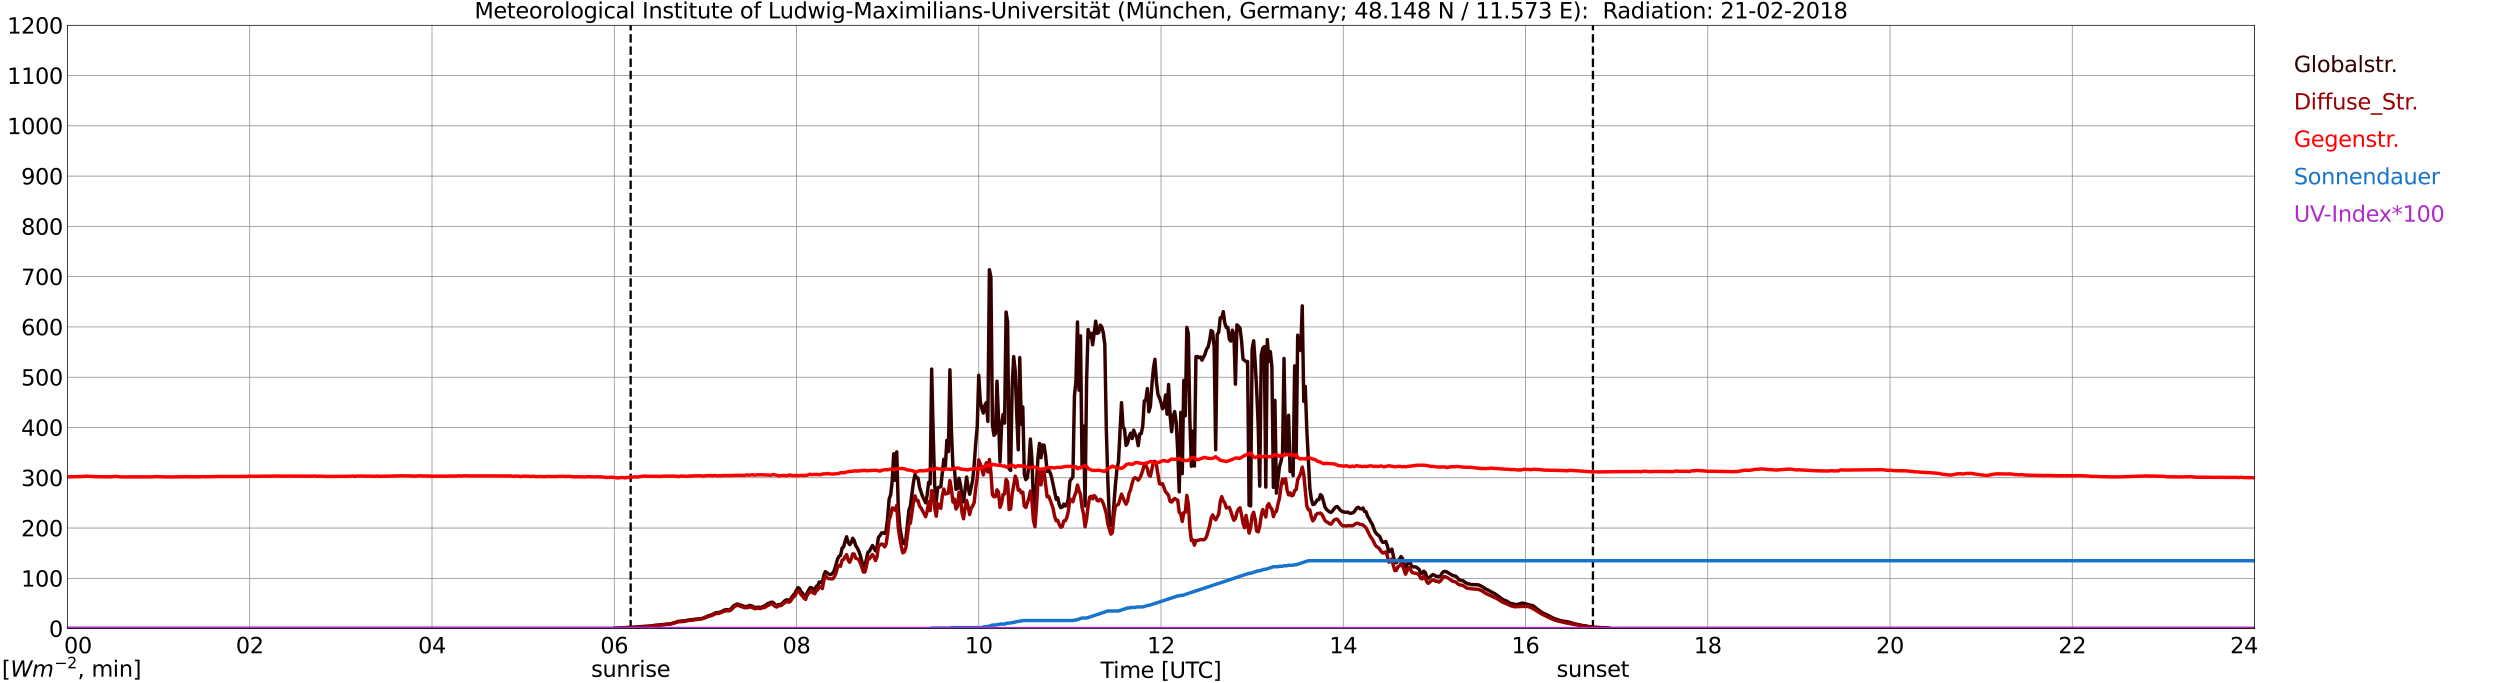 <?xml version="1.0" encoding="utf-8" standalone="no"?>
<!DOCTYPE svg PUBLIC "-//W3C//DTD SVG 1.1//EN"
  "http://www.w3.org/Graphics/SVG/1.1/DTD/svg11.dtd">
<svg xmlns:xlink="http://www.w3.org/1999/xlink" width="1085.4pt" height="296.64pt" viewBox="0 0 1085.4 296.64" xmlns="http://www.w3.org/2000/svg" version="1.1">
 <defs>
  <style type="text/css">*{stroke-linejoin: round; stroke-linecap: butt}</style>
 </defs>
 <g id="figure_1">
  <g id="patch_1">
   <path d="M 0 296.64 
L 1085.4 296.64 
L 1085.4 0 
L 0 0 
z
" style="fill: #ffffff"/>
  </g>
  <g id="axes_1">
   <g id="patch_2">
    <path d="M 29.306 272.909 
L 978.814 272.909 
L 978.814 10.976 
L 29.306 10.976 
z
" style="fill: #ffffff"/>
   </g>
   <g id="patch_3">
    <path d="M 978.814 272.909 
L 978.814 272.909 
L 978.814 10.976 
L 978.814 10.976 
z
" clip-path="url(#p0f1bcbd8a6)" style="fill: #d3d3d3; opacity: 0.25; stroke: #d3d3d3; stroke-linejoin: miter"/>
   </g>
   <g id="matplotlib.axis_1">
    <g id="xtick_1">
     <g id="line2d_1">
      <path d="M 29.306 272.909 
L 29.306 10.976 
" clip-path="url(#p0f1bcbd8a6)" style="fill: none; stroke: #808080; stroke-width: 0.3; stroke-linecap: square"/>
     </g>
     <g id="line2d_2"/>
     <g id="text_1">
      <!--    00 -->
      <g transform="translate(18.733 283.627) scale(0.095 -0.095)">
       <defs>
        <path id="DejaVuSans-20" transform="scale(0.016)"/>
        <path id="DejaVuSans-30" d="M 2034 4250 
Q 1547 4250 1301 3770 
Q 1056 3291 1056 2328 
Q 1056 1369 1301 889 
Q 1547 409 2034 409 
Q 2525 409 2770 889 
Q 3016 1369 3016 2328 
Q 3016 3291 2770 3770 
Q 2525 4250 2034 4250 
z
M 2034 4750 
Q 2819 4750 3233 4129 
Q 3647 3509 3647 2328 
Q 3647 1150 3233 529 
Q 2819 -91 2034 -91 
Q 1250 -91 836 529 
Q 422 1150 422 2328 
Q 422 3509 836 4129 
Q 1250 4750 2034 4750 
z
" transform="scale(0.016)"/>
       </defs>
       <use xlink:href="#DejaVuSans-20"/>
       <use xlink:href="#DejaVuSans-20" transform="translate(31.787 0)"/>
       <use xlink:href="#DejaVuSans-20" transform="translate(63.574 0)"/>
       <use xlink:href="#DejaVuSans-30" transform="translate(95.361 0)"/>
       <use xlink:href="#DejaVuSans-30" transform="translate(158.984 0)"/>
      </g>
     </g>
    </g>
    <g id="xtick_2">
     <g id="line2d_3">
      <path d="M 108.431 272.909 
L 108.431 10.976 
" clip-path="url(#p0f1bcbd8a6)" style="fill: none; stroke: #808080; stroke-width: 0.3; stroke-linecap: square"/>
     </g>
     <g id="line2d_4"/>
     <g id="text_2">
      <!-- 02 -->
      <g transform="translate(102.387 283.627) scale(0.095 -0.095)">
       <defs>
        <path id="DejaVuSans-32" d="M 1228 531 
L 3431 531 
L 3431 0 
L 469 0 
L 469 531 
Q 828 903 1448 1529 
Q 2069 2156 2228 2338 
Q 2531 2678 2651 2914 
Q 2772 3150 2772 3378 
Q 2772 3750 2511 3984 
Q 2250 4219 1831 4219 
Q 1534 4219 1204 4116 
Q 875 4013 500 3803 
L 500 4441 
Q 881 4594 1212 4672 
Q 1544 4750 1819 4750 
Q 2544 4750 2975 4387 
Q 3406 4025 3406 3419 
Q 3406 3131 3298 2873 
Q 3191 2616 2906 2266 
Q 2828 2175 2409 1742 
Q 1991 1309 1228 531 
z
" transform="scale(0.016)"/>
       </defs>
       <use xlink:href="#DejaVuSans-30"/>
       <use xlink:href="#DejaVuSans-32" transform="translate(63.623 0)"/>
      </g>
     </g>
    </g>
    <g id="xtick_3">
     <g id="line2d_5">
      <path d="M 187.557 272.909 
L 187.557 10.976 
" clip-path="url(#p0f1bcbd8a6)" style="fill: none; stroke: #808080; stroke-width: 0.3; stroke-linecap: square"/>
     </g>
     <g id="line2d_6"/>
     <g id="text_3">
      <!-- 04 -->
      <g transform="translate(181.513 283.627) scale(0.095 -0.095)">
       <defs>
        <path id="DejaVuSans-34" d="M 2419 4116 
L 825 1625 
L 2419 1625 
L 2419 4116 
z
M 2253 4666 
L 3047 4666 
L 3047 1625 
L 3713 1625 
L 3713 1100 
L 3047 1100 
L 3047 0 
L 2419 0 
L 2419 1100 
L 313 1100 
L 313 1709 
L 2253 4666 
z
" transform="scale(0.016)"/>
       </defs>
       <use xlink:href="#DejaVuSans-30"/>
       <use xlink:href="#DejaVuSans-34" transform="translate(63.623 0)"/>
      </g>
     </g>
    </g>
    <g id="xtick_4">
     <g id="line2d_7">
      <path d="M 266.683 272.909 
L 266.683 10.976 
" clip-path="url(#p0f1bcbd8a6)" style="fill: none; stroke: #808080; stroke-width: 0.3; stroke-linecap: square"/>
     </g>
     <g id="line2d_8"/>
     <g id="text_4">
      <!-- 06 -->
      <g transform="translate(260.638 283.627) scale(0.095 -0.095)">
       <defs>
        <path id="DejaVuSans-36" d="M 2113 2584 
Q 1688 2584 1439 2293 
Q 1191 2003 1191 1497 
Q 1191 994 1439 701 
Q 1688 409 2113 409 
Q 2538 409 2786 701 
Q 3034 994 3034 1497 
Q 3034 2003 2786 2293 
Q 2538 2584 2113 2584 
z
M 3366 4563 
L 3366 3988 
Q 3128 4100 2886 4159 
Q 2644 4219 2406 4219 
Q 1781 4219 1451 3797 
Q 1122 3375 1075 2522 
Q 1259 2794 1537 2939 
Q 1816 3084 2150 3084 
Q 2853 3084 3261 2657 
Q 3669 2231 3669 1497 
Q 3669 778 3244 343 
Q 2819 -91 2113 -91 
Q 1303 -91 875 529 
Q 447 1150 447 2328 
Q 447 3434 972 4092 
Q 1497 4750 2381 4750 
Q 2619 4750 2861 4703 
Q 3103 4656 3366 4563 
z
" transform="scale(0.016)"/>
       </defs>
       <use xlink:href="#DejaVuSans-30"/>
       <use xlink:href="#DejaVuSans-36" transform="translate(63.623 0)"/>
      </g>
     </g>
    </g>
    <g id="xtick_5">
     <g id="line2d_9">
      <path d="M 345.808 272.909 
L 345.808 10.976 
" clip-path="url(#p0f1bcbd8a6)" style="fill: none; stroke: #808080; stroke-width: 0.3; stroke-linecap: square"/>
     </g>
     <g id="line2d_10"/>
     <g id="text_5">
      <!-- 08 -->
      <g transform="translate(339.764 283.627) scale(0.095 -0.095)">
       <defs>
        <path id="DejaVuSans-38" d="M 2034 2216 
Q 1584 2216 1326 1975 
Q 1069 1734 1069 1313 
Q 1069 891 1326 650 
Q 1584 409 2034 409 
Q 2484 409 2743 651 
Q 3003 894 3003 1313 
Q 3003 1734 2745 1975 
Q 2488 2216 2034 2216 
z
M 1403 2484 
Q 997 2584 770 2862 
Q 544 3141 544 3541 
Q 544 4100 942 4425 
Q 1341 4750 2034 4750 
Q 2731 4750 3128 4425 
Q 3525 4100 3525 3541 
Q 3525 3141 3298 2862 
Q 3072 2584 2669 2484 
Q 3125 2378 3379 2068 
Q 3634 1759 3634 1313 
Q 3634 634 3220 271 
Q 2806 -91 2034 -91 
Q 1263 -91 848 271 
Q 434 634 434 1313 
Q 434 1759 690 2068 
Q 947 2378 1403 2484 
z
M 1172 3481 
Q 1172 3119 1398 2916 
Q 1625 2713 2034 2713 
Q 2441 2713 2670 2916 
Q 2900 3119 2900 3481 
Q 2900 3844 2670 4047 
Q 2441 4250 2034 4250 
Q 1625 4250 1398 4047 
Q 1172 3844 1172 3481 
z
" transform="scale(0.016)"/>
       </defs>
       <use xlink:href="#DejaVuSans-30"/>
       <use xlink:href="#DejaVuSans-38" transform="translate(63.623 0)"/>
      </g>
     </g>
    </g>
    <g id="xtick_6">
     <g id="line2d_11">
      <path d="M 424.934 272.909 
L 424.934 10.976 
" clip-path="url(#p0f1bcbd8a6)" style="fill: none; stroke: #808080; stroke-width: 0.3; stroke-linecap: square"/>
     </g>
     <g id="line2d_12"/>
     <g id="text_6">
      <!-- 10 -->
      <g transform="translate(418.89 283.627) scale(0.095 -0.095)">
       <defs>
        <path id="DejaVuSans-31" d="M 794 531 
L 1825 531 
L 1825 4091 
L 703 3866 
L 703 4441 
L 1819 4666 
L 2450 4666 
L 2450 531 
L 3481 531 
L 3481 0 
L 794 0 
L 794 531 
z
" transform="scale(0.016)"/>
       </defs>
       <use xlink:href="#DejaVuSans-31"/>
       <use xlink:href="#DejaVuSans-30" transform="translate(63.623 0)"/>
      </g>
     </g>
    </g>
    <g id="xtick_7">
     <g id="line2d_13">
      <path d="M 504.06 272.909 
L 504.06 10.976 
" clip-path="url(#p0f1bcbd8a6)" style="fill: none; stroke: #808080; stroke-width: 0.3; stroke-linecap: square"/>
     </g>
     <g id="line2d_14"/>
     <g id="text_7">
      <!-- 12 -->
      <g transform="translate(498.015 283.627) scale(0.095 -0.095)">
       <use xlink:href="#DejaVuSans-31"/>
       <use xlink:href="#DejaVuSans-32" transform="translate(63.623 0)"/>
      </g>
     </g>
    </g>
    <g id="xtick_8">
     <g id="line2d_15">
      <path d="M 583.185 272.909 
L 583.185 10.976 
" clip-path="url(#p0f1bcbd8a6)" style="fill: none; stroke: #808080; stroke-width: 0.3; stroke-linecap: square"/>
     </g>
     <g id="line2d_16"/>
     <g id="text_8">
      <!-- 14 -->
      <g transform="translate(577.141 283.627) scale(0.095 -0.095)">
       <use xlink:href="#DejaVuSans-31"/>
       <use xlink:href="#DejaVuSans-34" transform="translate(63.623 0)"/>
      </g>
     </g>
    </g>
    <g id="xtick_9">
     <g id="line2d_17">
      <path d="M 662.311 272.909 
L 662.311 10.976 
" clip-path="url(#p0f1bcbd8a6)" style="fill: none; stroke: #808080; stroke-width: 0.3; stroke-linecap: square"/>
     </g>
     <g id="line2d_18"/>
     <g id="text_9">
      <!-- 16 -->
      <g transform="translate(656.267 283.627) scale(0.095 -0.095)">
       <use xlink:href="#DejaVuSans-31"/>
       <use xlink:href="#DejaVuSans-36" transform="translate(63.623 0)"/>
      </g>
     </g>
    </g>
    <g id="xtick_10">
     <g id="line2d_19">
      <path d="M 741.437 272.909 
L 741.437 10.976 
" clip-path="url(#p0f1bcbd8a6)" style="fill: none; stroke: #808080; stroke-width: 0.3; stroke-linecap: square"/>
     </g>
     <g id="line2d_20"/>
     <g id="text_10">
      <!-- 18 -->
      <g transform="translate(735.392 283.627) scale(0.095 -0.095)">
       <use xlink:href="#DejaVuSans-31"/>
       <use xlink:href="#DejaVuSans-38" transform="translate(63.623 0)"/>
      </g>
     </g>
    </g>
    <g id="xtick_11">
     <g id="line2d_21">
      <path d="M 820.562 272.909 
L 820.562 10.976 
" clip-path="url(#p0f1bcbd8a6)" style="fill: none; stroke: #808080; stroke-width: 0.3; stroke-linecap: square"/>
     </g>
     <g id="line2d_22"/>
     <g id="text_11">
      <!-- 20 -->
      <g transform="translate(814.518 283.627) scale(0.095 -0.095)">
       <use xlink:href="#DejaVuSans-32"/>
       <use xlink:href="#DejaVuSans-30" transform="translate(63.623 0)"/>
      </g>
     </g>
    </g>
    <g id="xtick_12">
     <g id="line2d_23">
      <path d="M 899.688 272.909 
L 899.688 10.976 
" clip-path="url(#p0f1bcbd8a6)" style="fill: none; stroke: #808080; stroke-width: 0.3; stroke-linecap: square"/>
     </g>
     <g id="line2d_24"/>
     <g id="text_12">
      <!-- 22 -->
      <g transform="translate(893.644 283.627) scale(0.095 -0.095)">
       <use xlink:href="#DejaVuSans-32"/>
       <use xlink:href="#DejaVuSans-32" transform="translate(63.623 0)"/>
      </g>
     </g>
    </g>
    <g id="xtick_13">
     <g id="line2d_25">
      <path d="M 978.814 272.909 
L 978.814 10.976 
" clip-path="url(#p0f1bcbd8a6)" style="fill: none; stroke: #808080; stroke-width: 0.3; stroke-linecap: square"/>
     </g>
     <g id="line2d_26"/>
     <g id="text_13">
      <!-- 24    -->
      <g transform="translate(968.241 283.627) scale(0.095 -0.095)">
       <use xlink:href="#DejaVuSans-32"/>
       <use xlink:href="#DejaVuSans-34" transform="translate(63.623 0)"/>
       <use xlink:href="#DejaVuSans-20" transform="translate(127.246 0)"/>
       <use xlink:href="#DejaVuSans-20" transform="translate(159.033 0)"/>
       <use xlink:href="#DejaVuSans-20" transform="translate(190.82 0)"/>
      </g>
     </g>
    </g>
    <g id="text_14">
     <!-- Time [UTC] -->
     <g transform="translate(477.806 294.322) scale(0.095 -0.095)">
      <defs>
       <path id="DejaVuSans-54" d="M -19 4666 
L 3928 4666 
L 3928 4134 
L 2272 4134 
L 2272 0 
L 1638 0 
L 1638 4134 
L -19 4134 
L -19 4666 
z
" transform="scale(0.016)"/>
       <path id="DejaVuSans-69" d="M 603 3500 
L 1178 3500 
L 1178 0 
L 603 0 
L 603 3500 
z
M 603 4863 
L 1178 4863 
L 1178 4134 
L 603 4134 
L 603 4863 
z
" transform="scale(0.016)"/>
       <path id="DejaVuSans-6d" d="M 3328 2828 
Q 3544 3216 3844 3400 
Q 4144 3584 4550 3584 
Q 5097 3584 5394 3201 
Q 5691 2819 5691 2113 
L 5691 0 
L 5113 0 
L 5113 2094 
Q 5113 2597 4934 2840 
Q 4756 3084 4391 3084 
Q 3944 3084 3684 2787 
Q 3425 2491 3425 1978 
L 3425 0 
L 2847 0 
L 2847 2094 
Q 2847 2600 2669 2842 
Q 2491 3084 2119 3084 
Q 1678 3084 1418 2786 
Q 1159 2488 1159 1978 
L 1159 0 
L 581 0 
L 581 3500 
L 1159 3500 
L 1159 2956 
Q 1356 3278 1631 3431 
Q 1906 3584 2284 3584 
Q 2666 3584 2933 3390 
Q 3200 3197 3328 2828 
z
" transform="scale(0.016)"/>
       <path id="DejaVuSans-65" d="M 3597 1894 
L 3597 1613 
L 953 1613 
Q 991 1019 1311 708 
Q 1631 397 2203 397 
Q 2534 397 2845 478 
Q 3156 559 3463 722 
L 3463 178 
Q 3153 47 2828 -22 
Q 2503 -91 2169 -91 
Q 1331 -91 842 396 
Q 353 884 353 1716 
Q 353 2575 817 3079 
Q 1281 3584 2069 3584 
Q 2775 3584 3186 3129 
Q 3597 2675 3597 1894 
z
M 3022 2063 
Q 3016 2534 2758 2815 
Q 2500 3097 2075 3097 
Q 1594 3097 1305 2825 
Q 1016 2553 972 2059 
L 3022 2063 
z
" transform="scale(0.016)"/>
       <path id="DejaVuSans-5b" d="M 550 4863 
L 1875 4863 
L 1875 4416 
L 1125 4416 
L 1125 -397 
L 1875 -397 
L 1875 -844 
L 550 -844 
L 550 4863 
z
" transform="scale(0.016)"/>
       <path id="DejaVuSans-55" d="M 556 4666 
L 1191 4666 
L 1191 1831 
Q 1191 1081 1462 751 
Q 1734 422 2344 422 
Q 2950 422 3222 751 
Q 3494 1081 3494 1831 
L 3494 4666 
L 4128 4666 
L 4128 1753 
Q 4128 841 3676 375 
Q 3225 -91 2344 -91 
Q 1459 -91 1007 375 
Q 556 841 556 1753 
L 556 4666 
z
" transform="scale(0.016)"/>
       <path id="DejaVuSans-43" d="M 4122 4306 
L 4122 3641 
Q 3803 3938 3442 4084 
Q 3081 4231 2675 4231 
Q 1875 4231 1450 3742 
Q 1025 3253 1025 2328 
Q 1025 1406 1450 917 
Q 1875 428 2675 428 
Q 3081 428 3442 575 
Q 3803 722 4122 1019 
L 4122 359 
Q 3791 134 3420 21 
Q 3050 -91 2638 -91 
Q 1578 -91 968 557 
Q 359 1206 359 2328 
Q 359 3453 968 4101 
Q 1578 4750 2638 4750 
Q 3056 4750 3426 4639 
Q 3797 4528 4122 4306 
z
" transform="scale(0.016)"/>
       <path id="DejaVuSans-5d" d="M 1947 4863 
L 1947 -844 
L 622 -844 
L 622 -397 
L 1369 -397 
L 1369 4416 
L 622 4416 
L 622 4863 
L 1947 4863 
z
" transform="scale(0.016)"/>
      </defs>
      <use xlink:href="#DejaVuSans-54"/>
      <use xlink:href="#DejaVuSans-69" transform="translate(57.959 0)"/>
      <use xlink:href="#DejaVuSans-6d" transform="translate(85.742 0)"/>
      <use xlink:href="#DejaVuSans-65" transform="translate(183.154 0)"/>
      <use xlink:href="#DejaVuSans-20" transform="translate(244.678 0)"/>
      <use xlink:href="#DejaVuSans-5b" transform="translate(276.465 0)"/>
      <use xlink:href="#DejaVuSans-55" transform="translate(315.479 0)"/>
      <use xlink:href="#DejaVuSans-54" transform="translate(388.672 0)"/>
      <use xlink:href="#DejaVuSans-43" transform="translate(443.881 0)"/>
      <use xlink:href="#DejaVuSans-5d" transform="translate(513.705 0)"/>
     </g>
    </g>
   </g>
   <g id="matplotlib.axis_2">
    <g id="ytick_1">
     <g id="line2d_27">
      <path d="M 29.306 272.909 
L 978.814 272.909 
" clip-path="url(#p0f1bcbd8a6)" style="fill: none; stroke: #808080; stroke-width: 0.3; stroke-linecap: square"/>
     </g>
     <g id="line2d_28"/>
     <g id="text_15">
      <!-- 0 -->
      <g transform="translate(21.261 276.518) scale(0.095 -0.095)">
       <use xlink:href="#DejaVuSans-30"/>
      </g>
     </g>
    </g>
    <g id="ytick_2">
     <g id="line2d_29">
      <path d="M 29.306 251.081 
L 978.814 251.081 
" clip-path="url(#p0f1bcbd8a6)" style="fill: none; stroke: #808080; stroke-width: 0.3; stroke-linecap: square"/>
     </g>
     <g id="line2d_30"/>
     <g id="text_16">
      <!-- 100 -->
      <g transform="translate(9.173 254.69) scale(0.095 -0.095)">
       <use xlink:href="#DejaVuSans-31"/>
       <use xlink:href="#DejaVuSans-30" transform="translate(63.623 0)"/>
       <use xlink:href="#DejaVuSans-30" transform="translate(127.246 0)"/>
      </g>
     </g>
    </g>
    <g id="ytick_3">
     <g id="line2d_31">
      <path d="M 29.306 229.253 
L 978.814 229.253 
" clip-path="url(#p0f1bcbd8a6)" style="fill: none; stroke: #808080; stroke-width: 0.3; stroke-linecap: square"/>
     </g>
     <g id="line2d_32"/>
     <g id="text_17">
      <!-- 200 -->
      <g transform="translate(9.173 232.863) scale(0.095 -0.095)">
       <use xlink:href="#DejaVuSans-32"/>
       <use xlink:href="#DejaVuSans-30" transform="translate(63.623 0)"/>
       <use xlink:href="#DejaVuSans-30" transform="translate(127.246 0)"/>
      </g>
     </g>
    </g>
    <g id="ytick_4">
     <g id="line2d_33">
      <path d="M 29.306 207.426 
L 978.814 207.426 
" clip-path="url(#p0f1bcbd8a6)" style="fill: none; stroke: #808080; stroke-width: 0.3; stroke-linecap: square"/>
     </g>
     <g id="line2d_34"/>
     <g id="text_18">
      <!-- 300 -->
      <g transform="translate(9.173 211.035) scale(0.095 -0.095)">
       <defs>
        <path id="DejaVuSans-33" d="M 2597 2516 
Q 3050 2419 3304 2112 
Q 3559 1806 3559 1356 
Q 3559 666 3084 287 
Q 2609 -91 1734 -91 
Q 1441 -91 1130 -33 
Q 819 25 488 141 
L 488 750 
Q 750 597 1062 519 
Q 1375 441 1716 441 
Q 2309 441 2620 675 
Q 2931 909 2931 1356 
Q 2931 1769 2642 2001 
Q 2353 2234 1838 2234 
L 1294 2234 
L 1294 2753 
L 1863 2753 
Q 2328 2753 2575 2939 
Q 2822 3125 2822 3475 
Q 2822 3834 2567 4026 
Q 2313 4219 1838 4219 
Q 1578 4219 1281 4162 
Q 984 4106 628 3988 
L 628 4550 
Q 988 4650 1302 4700 
Q 1616 4750 1894 4750 
Q 2613 4750 3031 4423 
Q 3450 4097 3450 3541 
Q 3450 3153 3228 2886 
Q 3006 2619 2597 2516 
z
" transform="scale(0.016)"/>
       </defs>
       <use xlink:href="#DejaVuSans-33"/>
       <use xlink:href="#DejaVuSans-30" transform="translate(63.623 0)"/>
       <use xlink:href="#DejaVuSans-30" transform="translate(127.246 0)"/>
      </g>
     </g>
    </g>
    <g id="ytick_5">
     <g id="line2d_35">
      <path d="M 29.306 185.598 
L 978.814 185.598 
" clip-path="url(#p0f1bcbd8a6)" style="fill: none; stroke: #808080; stroke-width: 0.3; stroke-linecap: square"/>
     </g>
     <g id="line2d_36"/>
     <g id="text_19">
      <!-- 400 -->
      <g transform="translate(9.173 189.207) scale(0.095 -0.095)">
       <use xlink:href="#DejaVuSans-34"/>
       <use xlink:href="#DejaVuSans-30" transform="translate(63.623 0)"/>
       <use xlink:href="#DejaVuSans-30" transform="translate(127.246 0)"/>
      </g>
     </g>
    </g>
    <g id="ytick_6">
     <g id="line2d_37">
      <path d="M 29.306 163.77 
L 978.814 163.77 
" clip-path="url(#p0f1bcbd8a6)" style="fill: none; stroke: #808080; stroke-width: 0.3; stroke-linecap: square"/>
     </g>
     <g id="line2d_38"/>
     <g id="text_20">
      <!-- 500 -->
      <g transform="translate(9.173 167.379) scale(0.095 -0.095)">
       <defs>
        <path id="DejaVuSans-35" d="M 691 4666 
L 3169 4666 
L 3169 4134 
L 1269 4134 
L 1269 2991 
Q 1406 3038 1543 3061 
Q 1681 3084 1819 3084 
Q 2600 3084 3056 2656 
Q 3513 2228 3513 1497 
Q 3513 744 3044 326 
Q 2575 -91 1722 -91 
Q 1428 -91 1123 -41 
Q 819 9 494 109 
L 494 744 
Q 775 591 1075 516 
Q 1375 441 1709 441 
Q 2250 441 2565 725 
Q 2881 1009 2881 1497 
Q 2881 1984 2565 2268 
Q 2250 2553 1709 2553 
Q 1456 2553 1204 2497 
Q 953 2441 691 2322 
L 691 4666 
z
" transform="scale(0.016)"/>
       </defs>
       <use xlink:href="#DejaVuSans-35"/>
       <use xlink:href="#DejaVuSans-30" transform="translate(63.623 0)"/>
       <use xlink:href="#DejaVuSans-30" transform="translate(127.246 0)"/>
      </g>
     </g>
    </g>
    <g id="ytick_7">
     <g id="line2d_39">
      <path d="M 29.306 141.942 
L 978.814 141.942 
" clip-path="url(#p0f1bcbd8a6)" style="fill: none; stroke: #808080; stroke-width: 0.3; stroke-linecap: square"/>
     </g>
     <g id="line2d_40"/>
     <g id="text_21">
      <!-- 600 -->
      <g transform="translate(9.173 145.551) scale(0.095 -0.095)">
       <use xlink:href="#DejaVuSans-36"/>
       <use xlink:href="#DejaVuSans-30" transform="translate(63.623 0)"/>
       <use xlink:href="#DejaVuSans-30" transform="translate(127.246 0)"/>
      </g>
     </g>
    </g>
    <g id="ytick_8">
     <g id="line2d_41">
      <path d="M 29.306 120.114 
L 978.814 120.114 
" clip-path="url(#p0f1bcbd8a6)" style="fill: none; stroke: #808080; stroke-width: 0.3; stroke-linecap: square"/>
     </g>
     <g id="line2d_42"/>
     <g id="text_22">
      <!-- 700 -->
      <g transform="translate(9.173 123.724) scale(0.095 -0.095)">
       <defs>
        <path id="DejaVuSans-37" d="M 525 4666 
L 3525 4666 
L 3525 4397 
L 1831 0 
L 1172 0 
L 2766 4134 
L 525 4134 
L 525 4666 
z
" transform="scale(0.016)"/>
       </defs>
       <use xlink:href="#DejaVuSans-37"/>
       <use xlink:href="#DejaVuSans-30" transform="translate(63.623 0)"/>
       <use xlink:href="#DejaVuSans-30" transform="translate(127.246 0)"/>
      </g>
     </g>
    </g>
    <g id="ytick_9">
     <g id="line2d_43">
      <path d="M 29.306 98.287 
L 978.814 98.287 
" clip-path="url(#p0f1bcbd8a6)" style="fill: none; stroke: #808080; stroke-width: 0.3; stroke-linecap: square"/>
     </g>
     <g id="line2d_44"/>
     <g id="text_23">
      <!-- 800 -->
      <g transform="translate(9.173 101.896) scale(0.095 -0.095)">
       <use xlink:href="#DejaVuSans-38"/>
       <use xlink:href="#DejaVuSans-30" transform="translate(63.623 0)"/>
       <use xlink:href="#DejaVuSans-30" transform="translate(127.246 0)"/>
      </g>
     </g>
    </g>
    <g id="ytick_10">
     <g id="line2d_45">
      <path d="M 29.306 76.459 
L 978.814 76.459 
" clip-path="url(#p0f1bcbd8a6)" style="fill: none; stroke: #808080; stroke-width: 0.3; stroke-linecap: square"/>
     </g>
     <g id="line2d_46"/>
     <g id="text_24">
      <!-- 900 -->
      <g transform="translate(9.173 80.068) scale(0.095 -0.095)">
       <defs>
        <path id="DejaVuSans-39" d="M 703 97 
L 703 672 
Q 941 559 1184 500 
Q 1428 441 1663 441 
Q 2288 441 2617 861 
Q 2947 1281 2994 2138 
Q 2813 1869 2534 1725 
Q 2256 1581 1919 1581 
Q 1219 1581 811 2004 
Q 403 2428 403 3163 
Q 403 3881 828 4315 
Q 1253 4750 1959 4750 
Q 2769 4750 3195 4129 
Q 3622 3509 3622 2328 
Q 3622 1225 3098 567 
Q 2575 -91 1691 -91 
Q 1453 -91 1209 -44 
Q 966 3 703 97 
z
M 1959 2075 
Q 2384 2075 2632 2365 
Q 2881 2656 2881 3163 
Q 2881 3666 2632 3958 
Q 2384 4250 1959 4250 
Q 1534 4250 1286 3958 
Q 1038 3666 1038 3163 
Q 1038 2656 1286 2365 
Q 1534 2075 1959 2075 
z
" transform="scale(0.016)"/>
       </defs>
       <use xlink:href="#DejaVuSans-39"/>
       <use xlink:href="#DejaVuSans-30" transform="translate(63.623 0)"/>
       <use xlink:href="#DejaVuSans-30" transform="translate(127.246 0)"/>
      </g>
     </g>
    </g>
    <g id="ytick_11">
     <g id="line2d_47">
      <path d="M 29.306 54.631 
L 978.814 54.631 
" clip-path="url(#p0f1bcbd8a6)" style="fill: none; stroke: #808080; stroke-width: 0.3; stroke-linecap: square"/>
     </g>
     <g id="line2d_48"/>
     <g id="text_25">
      <!-- 1000 -->
      <g transform="translate(3.128 58.24) scale(0.095 -0.095)">
       <use xlink:href="#DejaVuSans-31"/>
       <use xlink:href="#DejaVuSans-30" transform="translate(63.623 0)"/>
       <use xlink:href="#DejaVuSans-30" transform="translate(127.246 0)"/>
       <use xlink:href="#DejaVuSans-30" transform="translate(190.869 0)"/>
      </g>
     </g>
    </g>
    <g id="ytick_12">
     <g id="line2d_49">
      <path d="M 29.306 32.803 
L 978.814 32.803 
" clip-path="url(#p0f1bcbd8a6)" style="fill: none; stroke: #808080; stroke-width: 0.3; stroke-linecap: square"/>
     </g>
     <g id="line2d_50"/>
     <g id="text_26">
      <!-- 1100 -->
      <g transform="translate(3.128 36.413) scale(0.095 -0.095)">
       <use xlink:href="#DejaVuSans-31"/>
       <use xlink:href="#DejaVuSans-31" transform="translate(63.623 0)"/>
       <use xlink:href="#DejaVuSans-30" transform="translate(127.246 0)"/>
       <use xlink:href="#DejaVuSans-30" transform="translate(190.869 0)"/>
      </g>
     </g>
    </g>
    <g id="ytick_13">
     <g id="line2d_51">
      <path d="M 29.306 10.976 
L 978.814 10.976 
" clip-path="url(#p0f1bcbd8a6)" style="fill: none; stroke: #808080; stroke-width: 0.3; stroke-linecap: square"/>
     </g>
     <g id="line2d_52"/>
     <g id="text_27">
      <!-- 1200 -->
      <g transform="translate(3.128 14.585) scale(0.095 -0.095)">
       <use xlink:href="#DejaVuSans-31"/>
       <use xlink:href="#DejaVuSans-32" transform="translate(63.623 0)"/>
       <use xlink:href="#DejaVuSans-30" transform="translate(127.246 0)"/>
       <use xlink:href="#DejaVuSans-30" transform="translate(190.869 0)"/>
      </g>
     </g>
    </g>
   </g>
   <g id="line2d_53">
    <path d="M 273.804 272.909 
L 273.804 10.976 
" clip-path="url(#p0f1bcbd8a6)" style="fill: none; stroke-dasharray: 3.7,1.6; stroke-dashoffset: 0; stroke: #000000"/>
   </g>
   <g id="line2d_54">
    <path d="M 691.588 272.909 
L 691.588 10.976 
" clip-path="url(#p0f1bcbd8a6)" style="fill: none; stroke-dasharray: 3.7,1.6; stroke-dashoffset: 0; stroke: #000000"/>
   </g>
   <g id="line2d_55">
    <path d="M 29.306 272.909 
L 266.023 272.909 
L 267.342 272.701 
L 268.661 272.64 
L 270.639 272.536 
L 273.936 272.289 
L 274.595 272.35 
L 279.87 271.916 
L 281.189 271.916 
L 283.167 271.667 
L 284.486 271.481 
L 291.08 270.842 
L 293.717 270.076 
L 294.377 269.787 
L 296.355 269.56 
L 297.014 269.6 
L 298.992 269.168 
L 302.949 268.733 
L 304.267 268.65 
L 304.927 268.484 
L 308.224 267.12 
L 308.883 266.996 
L 310.202 266.334 
L 310.861 265.963 
L 312.18 265.963 
L 312.839 265.631 
L 313.499 265.507 
L 314.158 264.992 
L 315.477 264.64 
L 316.136 264.826 
L 316.796 264.743 
L 317.455 264.206 
L 318.114 263.42 
L 318.774 262.842 
L 320.093 262.222 
L 320.752 262.427 
L 321.411 262.779 
L 322.071 262.842 
L 323.39 263.379 
L 324.708 263.235 
L 325.368 262.842 
L 326.686 263.171 
L 327.346 263.564 
L 328.005 263.791 
L 329.324 263.564 
L 329.983 263.772 
L 330.643 263.628 
L 331.302 263.296 
L 331.961 263.152 
L 333.28 262.056 
L 333.94 261.912 
L 334.599 261.539 
L 335.258 261.414 
L 335.918 261.766 
L 336.577 262.698 
L 337.236 262.966 
L 337.896 262.469 
L 339.215 262.407 
L 340.533 261.002 
L 341.193 260.506 
L 341.852 260.423 
L 342.512 260.567 
L 343.171 260.257 
L 343.83 259.12 
L 345.149 257.551 
L 345.808 256.187 
L 346.468 255.152 
L 347.127 255.545 
L 347.787 256.889 
L 348.446 257.551 
L 349.105 258.852 
L 349.765 259.411 
L 350.424 257.302 
L 351.743 255.11 
L 352.402 255.174 
L 353.062 255.855 
L 353.721 256.206 
L 354.38 254.615 
L 355.04 254.222 
L 355.699 252.714 
L 356.359 252.65 
L 357.018 253.292 
L 357.677 249.758 
L 358.337 248.187 
L 359.655 249.158 
L 360.315 249.468 
L 360.974 249.282 
L 361.634 248.682 
L 362.293 247.442 
L 363.612 242.771 
L 364.271 241.51 
L 364.93 241.18 
L 365.59 237.976 
L 366.249 237.458 
L 366.909 234.979 
L 367.568 233.036 
L 368.227 235.433 
L 368.887 236.446 
L 369.546 235.618 
L 370.206 233.697 
L 370.865 234.669 
L 371.524 236.9 
L 372.184 237.871 
L 372.843 239.215 
L 373.502 241.097 
L 374.821 246.244 
L 375.481 245.707 
L 376.799 239.857 
L 377.459 239.34 
L 378.777 236.838 
L 380.096 239.174 
L 380.756 237.334 
L 381.415 233.263 
L 382.074 232.519 
L 382.734 231.362 
L 383.393 231.32 
L 384.053 231.63 
L 384.712 230.349 
L 385.371 224.912 
L 386.031 216.707 
L 386.69 214.803 
L 387.349 208.995 
L 388.009 196.985 
L 388.668 208.521 
L 389.328 196.18 
L 389.987 220.302 
L 390.646 228.633 
L 391.306 232.643 
L 391.965 235.743 
L 392.624 236.033 
L 393.284 234.295 
L 394.603 221.542 
L 395.262 219.64 
L 396.581 209.368 
L 397.24 205.998 
L 397.899 207.404 
L 398.559 207.57 
L 399.218 211.601 
L 400.537 215.548 
L 401.856 218.276 
L 402.515 215.072 
L 403.175 209.41 
L 403.834 210.091 
L 404.493 160.234 
L 405.153 188.18 
L 405.812 211.001 
L 406.471 217.573 
L 407.131 211.848 
L 407.79 211.455 
L 408.45 211.352 
L 409.768 199.384 
L 410.428 202.34 
L 411.087 191.177 
L 411.746 196.036 
L 412.406 160.544 
L 413.065 186.816 
L 413.725 202.774 
L 414.384 203.579 
L 415.043 212.426 
L 415.703 212.138 
L 416.362 207.631 
L 417.022 210.547 
L 417.681 215.941 
L 418.34 217.883 
L 419.659 207.116 
L 420.318 211.64 
L 420.978 214.598 
L 422.297 208.541 
L 422.956 201.7 
L 423.615 192.48 
L 424.275 185.142 
L 424.934 162.921 
L 425.593 174.167 
L 426.253 177.288 
L 426.912 179.333 
L 427.572 176.048 
L 428.231 174.767 
L 428.89 182.972 
L 429.55 117.118 
L 430.209 120.3 
L 430.869 184.356 
L 431.528 189.007 
L 432.187 188.202 
L 432.847 165.505 
L 433.506 181.464 
L 434.165 200.624 
L 434.825 184.997 
L 435.484 179.933 
L 436.144 183.694 
L 436.803 135.492 
L 437.462 139.834 
L 438.122 203.621 
L 438.781 204.263 
L 439.44 167.758 
L 440.1 154.799 
L 440.759 160.959 
L 441.419 179.726 
L 442.078 195.27 
L 442.737 155.253 
L 443.397 184.212 
L 444.056 176.688 
L 444.716 205.937 
L 445.375 208.231 
L 446.034 207.445 
L 446.694 201.844 
L 447.353 190.62 
L 448.012 199.282 
L 448.672 217.678 
L 449.331 221.48 
L 450.65 198.557 
L 451.309 192.522 
L 451.969 198.701 
L 452.628 193.163 
L 453.287 193.266 
L 453.947 197.71 
L 454.606 204.697 
L 455.266 203.953 
L 455.925 205.193 
L 456.584 207.343 
L 458.563 216.809 
L 459.222 216.085 
L 459.881 219.145 
L 460.541 220.385 
L 461.2 220.136 
L 461.859 218.855 
L 462.519 219.682 
L 463.178 219.186 
L 463.838 216.499 
L 464.497 208.809 
L 465.816 207.033 
L 466.475 171.934 
L 467.134 165.339 
L 467.794 139.792 
L 468.453 169.412 
L 469.113 145.806 
L 469.772 202.298 
L 470.431 184.978 
L 471.091 219.662 
L 471.75 165.464 
L 472.409 143.038 
L 473.069 146.406 
L 473.728 144.671 
L 474.388 149.693 
L 475.706 139.441 
L 476.366 144.754 
L 477.025 144.297 
L 477.685 141.156 
L 478.344 141.92 
L 479.003 144.442 
L 479.663 149.589 
L 480.322 186.486 
L 480.981 208.685 
L 481.641 224.892 
L 482.3 228.053 
L 482.96 227.66 
L 484.278 210.318 
L 484.938 203.745 
L 485.597 200.417 
L 486.916 174.806 
L 487.575 185.288 
L 488.235 186.445 
L 488.894 193.39 
L 489.553 192.439 
L 490.213 189.586 
L 490.872 188.058 
L 491.532 190.413 
L 492.191 186.774 
L 492.85 188.531 
L 493.51 189.854 
L 494.169 193.493 
L 494.828 188.387 
L 495.488 188.221 
L 496.147 184.915 
L 496.807 174.084 
L 497.466 173.732 
L 498.125 168.71 
L 498.785 178.777 
L 499.444 176.544 
L 500.103 167.221 
L 500.763 159.987 
L 501.422 156.019 
L 502.082 165.815 
L 502.741 171.253 
L 503.4 172.739 
L 504.06 174.828 
L 504.719 177.473 
L 505.379 176.585 
L 506.038 171.499 
L 506.697 179.831 
L 507.357 166.933 
L 508.016 180.47 
L 508.675 187.436 
L 509.335 180.534 
L 509.994 178.694 
L 510.654 183.467 
L 511.313 195.809 
L 511.972 213.544 
L 512.632 179.023 
L 513.291 205.627 
L 513.95 165.134 
L 514.61 180.534 
L 515.269 142.128 
L 515.929 144.959 
L 516.588 182.125 
L 517.247 202.464 
L 517.907 187.148 
L 518.566 202.34 
L 519.226 154.84 
L 519.885 154.757 
L 520.544 155.275 
L 521.204 154.984 
L 521.863 156.37 
L 523.182 153.723 
L 523.841 151.636 
L 524.501 150.706 
L 525.16 147.853 
L 525.819 143.492 
L 526.479 144.07 
L 527.138 150.767 
L 527.797 195.27 
L 528.457 145.166 
L 529.116 144.236 
L 529.776 137.952 
L 530.435 138.013 
L 531.094 135.307 
L 531.754 140.268 
L 532.413 142.189 
L 533.073 142.128 
L 533.732 147.358 
L 534.391 148.102 
L 535.051 143.368 
L 535.71 145.125 
L 536.369 166.808 
L 537.029 141.052 
L 537.688 141.652 
L 538.348 142.438 
L 539.007 147.77 
L 539.666 155.914 
L 540.985 156.99 
L 541.644 156.949 
L 542.304 219.394 
L 542.963 219.64 
L 543.623 151.533 
L 544.282 147.956 
L 544.941 157.3 
L 545.601 169.268 
L 546.26 184.895 
L 546.919 211.062 
L 547.579 154.033 
L 548.238 151.223 
L 548.898 150.479 
L 549.557 211.477 
L 550.216 147.46 
L 550.876 156.866 
L 551.535 152.668 
L 552.195 159.18 
L 552.854 211.601 
L 553.513 173.815 
L 554.173 214.1 
L 555.491 202.691 
L 556.151 200.253 
L 556.81 197.256 
L 557.47 155.626 
L 558.129 195.582 
L 558.788 196.924 
L 559.448 180.305 
L 560.107 204.717 
L 560.766 201.039 
L 561.426 206.474 
L 562.085 158.828 
L 562.745 198.496 
L 563.404 145.518 
L 564.063 151.45 
L 564.723 152.173 
L 565.382 132.805 
L 566.042 174.269 
L 566.701 167.78 
L 567.36 186.63 
L 568.679 211.911 
L 569.338 216.707 
L 569.998 219.062 
L 570.657 218.876 
L 571.976 216.995 
L 572.635 216.829 
L 573.295 214.742 
L 573.954 215.382 
L 575.273 220.177 
L 575.932 221.17 
L 577.251 222.286 
L 577.91 222.452 
L 578.57 221.79 
L 579.229 220.819 
L 579.889 220.136 
L 580.548 219.909 
L 581.207 220.57 
L 581.867 221.461 
L 582.526 221.956 
L 583.185 222.244 
L 584.504 222.432 
L 585.164 222.308 
L 585.823 222.72 
L 586.482 222.906 
L 587.801 222.391 
L 589.12 220.448 
L 589.779 220.26 
L 590.439 220.88 
L 591.098 220.943 
L 591.757 220.529 
L 592.417 222.059 
L 593.076 222.183 
L 593.736 224.084 
L 594.395 225.139 
L 595.054 226.462 
L 595.714 227.516 
L 597.032 230.927 
L 597.692 231.794 
L 599.011 232.87 
L 599.67 234.481 
L 600.329 235.474 
L 600.989 235.372 
L 601.648 235.103 
L 602.307 236.88 
L 602.967 239.608 
L 603.626 239.235 
L 604.286 238.43 
L 605.604 244.301 
L 606.264 244.28 
L 606.923 243.289 
L 607.582 242.854 
L 608.242 241.654 
L 608.901 242.42 
L 609.561 244.816 
L 610.22 246.574 
L 610.879 245.126 
L 611.539 243.95 
L 612.198 244.072 
L 612.858 245.851 
L 613.517 246.078 
L 614.836 246.181 
L 616.154 247.215 
L 616.814 248.89 
L 617.473 248.931 
L 618.133 247.979 
L 618.792 248.599 
L 619.451 250.461 
L 620.111 251.081 
L 621.429 250.027 
L 622.089 249.448 
L 622.748 249.695 
L 623.408 250.212 
L 624.067 250.212 
L 624.726 250.439 
L 625.386 250.088 
L 626.045 248.868 
L 626.705 248.206 
L 627.364 248.084 
L 628.023 248.228 
L 630.661 249.861 
L 631.98 250.149 
L 632.639 250.708 
L 633.298 251.513 
L 633.958 251.906 
L 635.276 252.155 
L 635.936 252.755 
L 636.595 253.065 
L 637.255 253.519 
L 637.914 253.519 
L 638.573 253.768 
L 641.87 253.912 
L 643.189 254.512 
L 645.167 255.813 
L 645.827 256.04 
L 646.486 256.516 
L 647.145 256.724 
L 647.805 257.219 
L 648.464 257.468 
L 649.783 258.295 
L 652.42 260.257 
L 654.399 261.104 
L 655.717 261.953 
L 657.036 262.18 
L 658.355 262.552 
L 660.992 261.807 
L 665.608 263.008 
L 666.927 264.021 
L 668.246 265.075 
L 670.224 266.398 
L 670.883 266.561 
L 674.839 268.587 
L 677.477 269.414 
L 678.796 269.683 
L 679.455 269.89 
L 680.114 269.849 
L 680.774 270.076 
L 681.433 270.117 
L 682.752 270.634 
L 687.368 271.625 
L 688.027 271.647 
L 690.005 272.06 
L 691.983 272.267 
L 695.939 272.536 
L 697.258 272.516 
L 698.577 272.66 
L 699.236 272.909 
L 978.154 272.909 
L 978.154 272.909 
" clip-path="url(#p0f1bcbd8a6)" style="fill: none; stroke: #330000; stroke-width: 1.5; stroke-linecap: square"/>
   </g>
   <g id="line2d_56">
    <path d="M 29.306 272.909 
L 266.023 272.909 
L 267.342 272.747 
L 269.98 272.662 
L 275.255 272.411 
L 276.573 272.328 
L 282.508 271.865 
L 283.827 271.656 
L 287.124 271.361 
L 288.442 271.193 
L 291.08 270.942 
L 292.399 270.606 
L 294.377 269.977 
L 297.014 269.809 
L 298.992 269.388 
L 299.652 269.264 
L 300.311 269.264 
L 302.289 268.969 
L 304.267 268.759 
L 304.927 268.633 
L 308.224 267.417 
L 308.883 267.29 
L 310.861 266.367 
L 312.18 266.326 
L 312.839 265.989 
L 313.499 265.78 
L 314.158 265.4 
L 315.477 265.149 
L 316.136 265.234 
L 316.796 265.149 
L 317.455 264.73 
L 318.774 263.385 
L 320.093 262.757 
L 320.752 262.883 
L 321.411 263.261 
L 322.071 263.385 
L 322.73 263.68 
L 323.39 263.848 
L 324.708 263.807 
L 325.368 263.47 
L 326.686 263.763 
L 327.346 264.143 
L 328.005 264.267 
L 329.324 264.016 
L 329.983 264.226 
L 330.643 264.058 
L 331.302 263.763 
L 331.961 263.763 
L 333.28 262.883 
L 333.94 262.672 
L 334.599 262.252 
L 335.258 262.17 
L 336.577 263.302 
L 337.236 263.553 
L 337.896 263.093 
L 338.555 262.925 
L 339.215 262.883 
L 341.193 261.246 
L 341.852 261.246 
L 342.512 261.456 
L 343.171 261.078 
L 343.83 259.943 
L 345.149 258.601 
L 345.808 257.426 
L 346.468 256.586 
L 347.127 257.005 
L 347.787 258.182 
L 348.446 258.852 
L 349.105 259.692 
L 349.765 260.238 
L 350.424 258.35 
L 351.083 257.677 
L 351.743 256.754 
L 352.402 256.754 
L 353.062 257.468 
L 353.721 257.76 
L 354.38 256.459 
L 355.04 256.04 
L 355.699 254.907 
L 356.359 254.739 
L 357.018 255.536 
L 357.677 252.094 
L 358.337 250.079 
L 358.996 250.751 
L 359.655 251.171 
L 360.974 251.339 
L 361.634 251.256 
L 362.293 250.332 
L 362.952 248.737 
L 363.612 246.386 
L 364.271 245.504 
L 364.93 245.84 
L 365.59 243.195 
L 366.249 242.902 
L 366.909 241.684 
L 367.568 240.802 
L 368.227 243.195 
L 368.887 244.118 
L 369.546 242.693 
L 370.206 240.466 
L 370.865 240.551 
L 371.524 242.356 
L 372.184 242.566 
L 372.843 243.027 
L 373.502 244.33 
L 374.162 246.135 
L 374.821 248.318 
L 375.481 248.359 
L 376.14 245.923 
L 376.799 242.693 
L 377.459 242.649 
L 378.118 241.516 
L 378.777 240.761 
L 379.437 241.811 
L 380.096 243.363 
L 380.756 241.811 
L 381.415 237.024 
L 382.074 236.69 
L 382.734 236.186 
L 383.393 236.395 
L 384.053 237.445 
L 384.712 236.227 
L 385.371 231.82 
L 386.031 225.608 
L 386.69 223.803 
L 387.349 220.57 
L 388.009 220.697 
L 388.668 221.579 
L 389.328 219.437 
L 389.987 229.007 
L 390.646 233.667 
L 391.306 237.277 
L 391.965 240.006 
L 392.624 239.628 
L 393.284 237.781 
L 394.603 227.538 
L 395.262 227.16 
L 396.581 217.968 
L 397.24 215.281 
L 397.899 217.338 
L 398.559 217.255 
L 399.218 219.773 
L 399.878 220.487 
L 401.856 224.349 
L 402.515 222.081 
L 403.175 217.715 
L 403.834 221.703 
L 404.493 213.013 
L 405.153 213.518 
L 405.812 220.444 
L 406.471 224.139 
L 407.131 218.724 
L 407.79 219.269 
L 408.45 220.697 
L 409.109 215.24 
L 409.768 212.343 
L 410.428 214.485 
L 411.746 214.063 
L 412.406 208.648 
L 413.065 212.258 
L 413.725 217.968 
L 414.384 216.667 
L 415.043 220.989 
L 415.703 219.898 
L 416.362 213.812 
L 417.022 216.541 
L 417.681 222.712 
L 418.34 225.23 
L 419 220.487 
L 419.659 217.255 
L 420.318 219.942 
L 420.978 223.382 
L 421.637 220.653 
L 422.297 219.688 
L 422.956 218.178 
L 423.615 211.839 
L 424.275 207.6 
L 424.934 199.666 
L 426.253 203.403 
L 426.912 206.173 
L 427.572 203.191 
L 428.231 200.884 
L 428.89 204.913 
L 429.55 199.498 
L 430.209 205.081 
L 430.869 214.862 
L 431.528 215.659 
L 432.187 215.617 
L 432.847 212.679 
L 433.506 213.686 
L 434.165 220.276 
L 434.825 218.555 
L 435.484 214.736 
L 436.144 214.399 
L 436.803 208.102 
L 437.462 209.32 
L 438.122 221.242 
L 438.781 220.989 
L 439.44 214.399 
L 440.1 210.874 
L 440.759 206.718 
L 441.419 208.229 
L 442.078 212.804 
L 442.737 212.636 
L 443.397 214.022 
L 444.056 213.686 
L 444.716 219.73 
L 445.375 220.361 
L 446.694 216.331 
L 447.353 213.225 
L 448.012 217.379 
L 448.672 225.901 
L 449.331 228.673 
L 449.991 219.983 
L 450.65 209.028 
L 451.309 204.662 
L 451.969 210.497 
L 452.628 204.787 
L 453.287 204.828 
L 454.606 215.659 
L 455.266 215.449 
L 455.925 217.001 
L 457.244 220.865 
L 457.903 224.263 
L 458.563 226.11 
L 459.222 225.901 
L 459.881 227.706 
L 460.541 228.924 
L 461.2 228.588 
L 461.859 226.154 
L 462.519 226.11 
L 463.178 224.685 
L 463.838 221.871 
L 464.497 216.624 
L 465.156 217.128 
L 465.816 217.842 
L 466.475 215.364 
L 467.134 213.812 
L 467.794 210.58 
L 468.453 212.889 
L 469.113 214.694 
L 469.772 220.319 
L 470.431 223.089 
L 471.091 228.714 
L 471.75 225.272 
L 472.409 219.856 
L 473.069 215.868 
L 473.728 215.449 
L 474.388 216.582 
L 475.047 215.155 
L 475.706 215.786 
L 476.366 217.296 
L 477.025 217.464 
L 477.685 216.792 
L 478.344 217.255 
L 479.003 218.638 
L 479.663 220.653 
L 480.322 223.089 
L 480.981 227.538 
L 482.3 231.903 
L 482.96 231.148 
L 483.619 224.222 
L 484.278 219.647 
L 485.597 218.933 
L 486.916 214.526 
L 488.235 217.715 
L 488.894 218.892 
L 489.553 217.547 
L 490.213 214.19 
L 490.872 212.553 
L 491.532 209.783 
L 492.191 207.768 
L 492.85 207.391 
L 493.51 207.768 
L 494.169 208.482 
L 494.828 207.556 
L 495.488 206.087 
L 496.147 204.158 
L 496.807 201.766 
L 497.466 201.934 
L 498.125 203.444 
L 498.785 206.214 
L 499.444 206.76 
L 500.763 200.506 
L 501.422 200.297 
L 502.082 201.89 
L 503.4 210.034 
L 504.06 210.243 
L 504.719 209.992 
L 506.038 213.559 
L 506.697 214.19 
L 507.357 215.155 
L 508.016 217.715 
L 508.675 217.968 
L 509.335 217.045 
L 509.994 216.414 
L 510.654 216.877 
L 511.313 217.169 
L 511.972 222.417 
L 512.632 223.089 
L 513.291 226.405 
L 513.95 222.543 
L 514.61 222.458 
L 515.269 215.072 
L 515.929 218.892 
L 516.588 229.05 
L 517.247 234.717 
L 517.907 234.339 
L 518.566 236.69 
L 519.226 234.675 
L 519.885 234.675 
L 521.204 234.254 
L 522.522 234.381 
L 523.182 234.044 
L 523.841 232.912 
L 525.16 228.293 
L 525.819 224.977 
L 526.479 223.55 
L 527.138 224.853 
L 527.797 225.691 
L 529.116 223.216 
L 529.776 217.8 
L 530.435 215.617 
L 531.094 217.506 
L 531.754 218.304 
L 532.413 220.529 
L 533.732 220.276 
L 534.391 222.081 
L 535.051 224.263 
L 535.71 225.901 
L 536.369 225.104 
L 537.029 222.502 
L 537.688 221.033 
L 538.348 220.444 
L 539.007 223.425 
L 539.666 227.077 
L 540.326 229.133 
L 540.985 223.761 
L 542.304 231.443 
L 542.963 229.133 
L 543.623 223.886 
L 544.282 222.417 
L 544.941 225.481 
L 545.601 230.561 
L 546.26 230.897 
L 546.919 228.588 
L 547.579 223.803 
L 548.238 221.242 
L 549.557 224.432 
L 550.216 219.562 
L 550.876 218.638 
L 551.535 220.276 
L 552.195 220.989 
L 552.854 224.307 
L 553.513 222.458 
L 554.173 221.998 
L 554.832 218.892 
L 555.491 216.331 
L 556.151 211.293 
L 556.81 207.978 
L 557.47 209.739 
L 558.129 207.851 
L 558.788 212.721 
L 559.448 214.862 
L 560.107 213.98 
L 560.766 215.281 
L 561.426 214.987 
L 562.085 213.013 
L 562.745 212.511 
L 563.404 208.314 
L 564.723 205.5 
L 565.382 202.813 
L 566.042 205.963 
L 567.36 219.688 
L 568.02 221.284 
L 568.679 221.367 
L 569.338 224.558 
L 569.998 226.154 
L 570.657 225.23 
L 571.317 223.593 
L 571.976 222.921 
L 572.635 222.921 
L 573.295 222.753 
L 573.954 223.34 
L 575.273 226.027 
L 575.932 226.573 
L 576.592 226.868 
L 577.251 227.413 
L 577.91 227.538 
L 579.229 225.776 
L 579.889 225.44 
L 580.548 225.398 
L 581.207 226.195 
L 581.867 227.201 
L 582.526 227.959 
L 583.185 228.378 
L 583.845 228.251 
L 584.504 228.419 
L 585.164 228.21 
L 587.142 228.293 
L 587.801 227.959 
L 588.46 227.413 
L 589.12 227.16 
L 589.779 227.287 
L 590.439 227.623 
L 591.757 227.915 
L 593.076 229.175 
L 595.054 233.08 
L 595.714 233.962 
L 596.373 235.136 
L 597.032 236.605 
L 597.692 237.36 
L 598.351 237.696 
L 599.011 238.451 
L 599.67 239.501 
L 600.329 240.089 
L 601.648 239.628 
L 602.307 241.265 
L 602.967 244.035 
L 603.626 243.784 
L 604.286 242.693 
L 604.945 245.589 
L 605.604 247.772 
L 606.264 247.604 
L 606.923 246.05 
L 607.582 245.755 
L 608.242 244.664 
L 608.901 245.336 
L 610.22 249.282 
L 611.539 246.469 
L 612.198 246.722 
L 612.858 248.318 
L 613.517 248.695 
L 614.176 248.863 
L 614.836 248.905 
L 615.495 249.156 
L 616.154 249.702 
L 616.814 251.088 
L 617.473 251.339 
L 618.133 250.206 
L 618.792 250.961 
L 619.451 252.557 
L 620.111 253.27 
L 621.429 252.094 
L 622.089 251.801 
L 622.748 251.926 
L 623.408 252.389 
L 624.067 252.262 
L 624.726 252.725 
L 625.386 252.303 
L 626.705 250.415 
L 627.364 250.374 
L 628.683 250.961 
L 630.661 252.347 
L 631.98 252.64 
L 633.298 253.775 
L 633.958 253.984 
L 634.617 254.026 
L 635.276 254.235 
L 636.595 255.2 
L 637.255 255.412 
L 638.573 255.578 
L 639.892 255.746 
L 641.211 255.789 
L 641.87 255.872 
L 643.189 256.418 
L 645.167 257.677 
L 649.783 259.819 
L 652.42 261.456 
L 654.399 262.252 
L 655.717 262.925 
L 657.036 263.302 
L 657.695 263.429 
L 659.674 263.344 
L 661.652 263.261 
L 662.311 263.344 
L 662.97 263.302 
L 663.63 263.385 
L 664.949 263.931 
L 666.267 264.645 
L 669.564 266.703 
L 673.521 268.591 
L 675.499 269.388 
L 680.114 270.479 
L 691.324 272.538 
L 691.983 272.494 
L 693.302 272.579 
L 699.896 272.909 
L 978.154 272.909 
L 978.154 272.909 
" clip-path="url(#p0f1bcbd8a6)" style="fill: none; stroke: #990000; stroke-width: 1.5; stroke-linecap: square"/>
   </g>
   <g id="line2d_57">
    <path d="M 29.306 207.017 
L 31.943 206.967 
L 35.9 206.869 
L 37.218 206.734 
L 40.515 206.899 
L 42.493 206.965 
L 46.45 207.017 
L 47.768 207.013 
L 49.747 206.869 
L 50.406 206.832 
L 52.384 207.054 
L 53.703 207.052 
L 66.231 207.022 
L 67.55 206.906 
L 71.506 207.033 
L 73.484 207.035 
L 74.144 207.087 
L 75.462 207.044 
L 76.781 207.024 
L 78.759 207.013 
L 80.078 206.972 
L 82.056 207.006 
L 83.375 207.004 
L 87.331 206.996 
L 87.991 206.921 
L 88.65 206.991 
L 89.969 206.976 
L 94.584 206.871 
L 106.453 206.856 
L 107.113 206.91 
L 107.772 206.723 
L 109.75 206.784 
L 121.619 206.675 
L 122.278 206.742 
L 123.597 206.72 
L 124.916 206.688 
L 134.147 206.744 
L 136.785 206.686 
L 137.444 206.771 
L 138.763 206.716 
L 142.06 206.851 
L 151.951 206.784 
L 153.269 206.69 
L 153.929 206.821 
L 155.247 206.668 
L 163.16 206.773 
L 163.819 206.67 
L 164.479 206.771 
L 165.798 206.784 
L 170.413 206.659 
L 174.37 206.572 
L 178.326 206.616 
L 179.645 206.738 
L 181.623 206.576 
L 188.876 206.755 
L 190.195 206.703 
L 194.151 206.76 
L 195.47 206.635 
L 196.129 206.718 
L 197.448 206.666 
L 199.426 206.579 
L 200.085 206.644 
L 201.404 206.552 
L 202.723 206.587 
L 221.845 206.635 
L 222.504 206.762 
L 225.142 206.692 
L 225.801 206.915 
L 227.12 206.725 
L 229.098 206.749 
L 230.417 206.847 
L 231.736 206.751 
L 232.395 206.93 
L 235.033 206.867 
L 236.351 206.95 
L 237.67 206.856 
L 241.626 206.899 
L 242.286 206.806 
L 243.604 206.832 
L 244.264 206.777 
L 244.923 206.869 
L 246.901 206.81 
L 249.539 207.052 
L 250.198 206.943 
L 250.858 207.022 
L 252.176 207.006 
L 254.155 207.063 
L 254.814 206.963 
L 258.77 207.054 
L 259.43 206.945 
L 260.089 207.046 
L 260.748 207.026 
L 262.067 207.155 
L 263.386 207.301 
L 265.364 207.201 
L 266.683 207.273 
L 268.002 207.5 
L 269.98 207.308 
L 270.639 207.338 
L 271.298 207.487 
L 271.958 207.303 
L 272.617 207.373 
L 273.277 207.102 
L 273.936 207.063 
L 274.595 207.218 
L 275.255 207.046 
L 275.914 207.024 
L 276.573 207.116 
L 277.892 206.919 
L 279.87 206.64 
L 280.53 206.779 
L 285.805 206.803 
L 286.464 206.886 
L 287.124 206.766 
L 289.102 206.701 
L 290.42 206.686 
L 291.08 206.775 
L 291.739 206.67 
L 294.377 206.834 
L 295.036 206.893 
L 295.696 206.638 
L 298.333 206.821 
L 298.992 206.703 
L 300.311 206.657 
L 301.63 206.537 
L 302.289 206.618 
L 302.949 206.52 
L 303.608 206.59 
L 304.267 206.546 
L 304.927 206.703 
L 306.246 206.566 
L 308.224 206.441 
L 309.543 206.561 
L 310.202 206.411 
L 311.521 206.592 
L 312.839 206.507 
L 313.499 206.62 
L 314.158 206.439 
L 318.114 206.448 
L 319.433 206.345 
L 323.39 206.397 
L 324.049 206.173 
L 325.368 206.304 
L 326.686 206.092 
L 327.346 206.325 
L 328.665 206.155 
L 330.643 206.116 
L 334.599 206.323 
L 335.918 206.007 
L 336.577 206.229 
L 337.236 206.323 
L 337.896 206.592 
L 339.215 206.483 
L 340.533 206.417 
L 341.852 206.579 
L 342.512 206.197 
L 344.49 206.552 
L 345.149 206.424 
L 347.127 206.504 
L 347.787 206.376 
L 348.446 206.38 
L 349.105 206.496 
L 349.765 206.343 
L 350.424 206.406 
L 351.083 206.015 
L 351.743 205.919 
L 352.402 206.063 
L 354.38 205.943 
L 355.04 206.042 
L 356.359 206.077 
L 357.018 205.791 
L 358.996 205.679 
L 359.655 205.577 
L 360.315 205.812 
L 362.293 205.773 
L 364.271 205.54 
L 364.93 205.23 
L 365.59 205.199 
L 366.249 205.295 
L 367.568 204.922 
L 369.546 204.603 
L 370.206 204.608 
L 370.865 204.418 
L 372.184 204.551 
L 372.843 204.352 
L 373.502 204.496 
L 374.162 204.212 
L 374.821 204.289 
L 375.481 204.193 
L 376.14 204.407 
L 380.096 204.134 
L 382.074 204.538 
L 383.393 204.014 
L 384.712 203.935 
L 385.371 203.968 
L 386.69 203.662 
L 387.349 203.638 
L 388.009 203.966 
L 388.668 203.713 
L 389.328 203.721 
L 390.646 203.372 
L 391.965 203.451 
L 392.624 203.51 
L 393.943 204.057 
L 394.603 204.053 
L 395.921 204.33 
L 396.581 204.533 
L 397.24 204.854 
L 397.899 204.926 
L 399.218 204.333 
L 401.196 204.459 
L 401.856 204.184 
L 402.515 204.317 
L 403.175 203.852 
L 403.834 203.741 
L 405.153 204.062 
L 405.812 203.564 
L 406.471 203.289 
L 407.79 203.66 
L 408.45 203.627 
L 409.109 203.87 
L 409.768 203.859 
L 411.087 203.593 
L 413.065 203.82 
L 413.725 203.682 
L 414.384 203.368 
L 415.703 203.176 
L 416.362 203.324 
L 417.022 203.63 
L 420.318 204.025 
L 420.978 203.721 
L 421.637 203.728 
L 422.297 203.536 
L 422.956 203.479 
L 423.615 203.693 
L 424.275 203.49 
L 424.934 203.503 
L 425.593 203.337 
L 426.912 202.608 
L 427.572 202.501 
L 428.89 201.835 
L 430.209 202.307 
L 430.869 201.678 
L 431.528 201.683 
L 432.847 201.96 
L 433.506 201.925 
L 434.825 202.174 
L 435.484 202.394 
L 436.144 202.289 
L 436.803 202.805 
L 437.462 202.674 
L 438.781 202.034 
L 439.44 201.964 
L 440.1 202.2 
L 440.759 202.89 
L 441.419 202.392 
L 442.078 202.172 
L 442.737 202.375 
L 443.397 202.252 
L 444.056 202.427 
L 444.716 202.34 
L 446.694 203.038 
L 448.012 202.929 
L 448.672 202.776 
L 449.331 202.787 
L 449.991 203.099 
L 450.65 203.265 
L 451.309 203.745 
L 451.969 203.774 
L 452.628 203.577 
L 453.287 203.643 
L 453.947 203.178 
L 455.266 202.999 
L 455.925 203.11 
L 456.584 203.014 
L 457.903 203.136 
L 459.222 202.872 
L 460.541 202.949 
L 462.519 202.514 
L 465.156 202.475 
L 465.816 202.857 
L 467.134 202.658 
L 467.794 203.499 
L 468.453 202.951 
L 469.113 203.228 
L 469.772 202.641 
L 471.091 202.224 
L 471.75 202.431 
L 472.409 203.438 
L 473.728 203.981 
L 474.388 204.291 
L 475.047 204.182 
L 475.706 204.245 
L 477.025 204.138 
L 479.663 204.704 
L 480.981 203.352 
L 482.3 202.805 
L 482.96 202.359 
L 483.619 202.68 
L 484.278 202.746 
L 484.938 203.184 
L 486.256 203.187 
L 486.916 203.352 
L 488.235 202.54 
L 488.894 201.757 
L 489.553 201.482 
L 490.213 201.379 
L 490.872 201.536 
L 491.532 201.541 
L 492.191 201.384 
L 492.85 200.899 
L 494.169 200.838 
L 494.828 201.102 
L 496.807 201.338 
L 497.466 201.017 
L 498.125 200.98 
L 499.444 200.329 
L 500.103 200.521 
L 501.422 201.174 
L 502.741 200.794 
L 503.4 200.668 
L 504.719 200.074 
L 505.379 199.895 
L 506.038 200.205 
L 507.357 200.231 
L 508.016 199.624 
L 508.675 199.301 
L 509.335 199.495 
L 509.994 199.336 
L 510.654 199.393 
L 511.313 199.229 
L 511.972 198.937 
L 512.632 199.683 
L 513.95 199.685 
L 514.61 199.915 
L 515.269 200 
L 515.929 199.862 
L 517.247 198.742 
L 518.566 198.633 
L 519.226 199.644 
L 519.885 199.502 
L 520.544 199.476 
L 521.204 199.114 
L 521.863 198.967 
L 522.522 198.681 
L 523.182 198.629 
L 523.841 198.878 
L 525.819 199.059 
L 526.479 198.965 
L 527.138 198.742 
L 527.797 198.264 
L 528.457 198.941 
L 529.116 199.183 
L 529.776 199.838 
L 532.413 200.373 
L 534.391 199.738 
L 535.71 199.153 
L 536.369 198.856 
L 537.029 198.841 
L 537.688 199.024 
L 538.348 198.972 
L 540.326 197.745 
L 540.985 197.54 
L 541.644 197.092 
L 542.304 197.055 
L 542.963 196.721 
L 544.282 198.395 
L 544.941 198.651 
L 546.919 197.917 
L 547.579 198.232 
L 548.238 198.31 
L 549.557 197.858 
L 550.216 198.328 
L 552.195 198.258 
L 552.854 197.714 
L 553.513 197.407 
L 554.832 197.634 
L 555.491 198.153 
L 556.151 197.725 
L 556.81 197.638 
L 557.47 197.721 
L 558.129 197.437 
L 558.788 197.295 
L 559.448 197.507 
L 560.766 197.422 
L 561.426 197.538 
L 562.085 197.797 
L 562.745 197.463 
L 563.404 198.491 
L 564.063 199.144 
L 564.723 199.282 
L 565.382 199.089 
L 566.701 199.292 
L 567.36 198.952 
L 568.02 198.814 
L 568.679 198.858 
L 571.317 199.698 
L 571.976 200.268 
L 573.295 200.65 
L 574.613 201.342 
L 575.932 201.141 
L 577.251 201.29 
L 579.229 201.388 
L 580.548 201.903 
L 581.207 202.158 
L 583.185 202.348 
L 583.845 202.392 
L 584.504 202.154 
L 585.823 202.637 
L 586.482 202.575 
L 587.142 202.335 
L 587.801 202.591 
L 589.12 202.132 
L 589.779 202.425 
L 590.439 202.383 
L 591.098 202.569 
L 592.417 202.501 
L 593.736 202.523 
L 594.395 202.279 
L 595.714 202.274 
L 596.373 202.582 
L 597.032 202.438 
L 598.351 202.558 
L 599.67 202.272 
L 600.329 202.571 
L 600.989 202.661 
L 602.967 202.222 
L 605.604 202.654 
L 607.582 202.438 
L 608.901 202.671 
L 609.561 202.582 
L 610.22 202.634 
L 615.495 201.949 
L 618.792 202.019 
L 620.111 202.261 
L 621.429 202.519 
L 622.089 202.473 
L 624.067 202.757 
L 625.386 202.75 
L 627.364 202.713 
L 628.023 203.023 
L 630.001 202.593 
L 631.32 202.643 
L 632.639 202.525 
L 635.936 202.883 
L 637.255 202.85 
L 638.573 202.879 
L 643.189 203.453 
L 643.848 203.387 
L 645.167 203.49 
L 645.827 203.339 
L 646.486 203.414 
L 647.145 203.235 
L 653.739 203.721 
L 654.399 203.695 
L 655.058 203.813 
L 655.717 203.804 
L 656.377 203.935 
L 657.036 203.822 
L 659.014 204.049 
L 660.333 204.044 
L 661.652 203.721 
L 664.949 203.911 
L 665.608 203.745 
L 668.246 203.854 
L 670.883 204.16 
L 671.542 204.064 
L 672.202 204.156 
L 674.839 204.173 
L 678.136 204.291 
L 680.774 204.398 
L 681.433 204.188 
L 691.324 204.845 
L 694.621 204.887 
L 698.577 204.83 
L 699.896 204.784 
L 711.765 204.728 
L 712.424 204.839 
L 713.083 204.64 
L 714.402 204.575 
L 715.721 204.763 
L 716.38 204.719 
L 717.04 204.815 
L 717.699 204.673 
L 722.974 204.708 
L 724.293 204.752 
L 726.271 204.765 
L 727.59 204.498 
L 728.909 204.605 
L 730.887 204.616 
L 732.865 204.642 
L 733.524 204.773 
L 734.184 204.466 
L 736.162 204.328 
L 736.821 204.245 
L 740.777 204.529 
L 741.437 204.632 
L 743.415 204.605 
L 752.646 204.782 
L 753.306 204.671 
L 753.965 204.771 
L 756.602 204.309 
L 757.262 204.151 
L 759.24 204.202 
L 759.899 204.154 
L 761.218 203.929 
L 761.878 203.78 
L 763.196 203.73 
L 764.515 203.573 
L 767.153 203.758 
L 767.812 203.918 
L 768.471 203.87 
L 771.109 204.077 
L 772.428 203.983 
L 775.065 203.769 
L 777.043 203.638 
L 779.021 203.879 
L 779.681 204.023 
L 781 203.972 
L 788.912 204.405 
L 793.528 204.49 
L 795.506 204.315 
L 796.165 204.474 
L 797.484 204.394 
L 798.143 204.47 
L 798.803 204.082 
L 799.462 204.014 
L 801.44 204.082 
L 803.419 204.049 
L 817.265 203.918 
L 819.903 204.239 
L 820.562 204.097 
L 822.541 204.352 
L 825.178 204.389 
L 827.816 204.429 
L 829.794 204.666 
L 830.453 204.688 
L 831.112 204.824 
L 832.431 204.869 
L 833.75 204.981 
L 835.069 205.099 
L 836.388 205.14 
L 838.366 205.249 
L 842.322 205.592 
L 842.981 205.874 
L 846.938 206.269 
L 848.256 206.046 
L 849.575 205.725 
L 850.894 205.679 
L 852.213 205.784 
L 854.191 205.505 
L 854.85 205.599 
L 855.51 205.496 
L 856.828 205.679 
L 858.147 205.915 
L 862.103 206.4 
L 862.763 206.435 
L 864.082 206.199 
L 865.4 205.882 
L 867.378 205.71 
L 870.016 205.778 
L 871.994 205.775 
L 872.653 205.736 
L 874.632 206.02 
L 877.269 206.14 
L 877.929 206.048 
L 879.247 206.271 
L 887.16 206.454 
L 889.138 206.406 
L 893.094 206.544 
L 896.391 206.557 
L 899.029 206.552 
L 902.326 206.52 
L 904.304 206.541 
L 906.282 206.664 
L 907.601 206.771 
L 908.26 206.838 
L 909.579 206.836 
L 914.194 207.002 
L 914.854 206.965 
L 916.173 207.03 
L 920.788 207.024 
L 929.36 206.714 
L 930.679 206.734 
L 931.338 206.624 
L 933.976 206.699 
L 935.295 206.668 
L 936.613 206.758 
L 939.251 206.793 
L 940.57 206.985 
L 946.504 207.059 
L 947.163 206.976 
L 947.823 207.126 
L 948.482 206.996 
L 950.46 207.006 
L 951.12 206.889 
L 952.438 207.126 
L 953.098 207.109 
L 953.757 207.223 
L 955.076 207.188 
L 956.395 207.212 
L 970.901 207.275 
L 972.22 207.345 
L 972.879 207.203 
L 974.198 207.338 
L 978.154 207.406 
L 978.154 207.406 
" clip-path="url(#p0f1bcbd8a6)" style="fill: none; stroke: #ff0000; stroke-width: 1.5; stroke-linecap: square"/>
   </g>
   <g id="line2d_58">
    <path d="M 29.306 272.909 
L 403.834 272.909 
L 404.493 272.691 
L 412.406 272.691 
L 413.065 272.472 
L 426.253 272.472 
L 427.572 272.036 
L 428.89 272.036 
L 430.869 271.381 
L 432.187 271.381 
L 432.847 271.163 
L 433.506 271.163 
L 434.165 270.944 
L 436.144 270.944 
L 437.462 270.508 
L 438.781 270.508 
L 439.44 270.289 
L 440.1 270.289 
L 441.419 269.853 
L 442.078 269.853 
L 442.737 269.635 
L 443.397 269.635 
L 444.056 269.416 
L 465.816 269.416 
L 466.475 269.198 
L 467.134 269.198 
L 469.772 268.325 
L 471.75 268.325 
L 480.981 265.269 
L 485.597 265.269 
L 489.553 263.959 
L 490.213 263.959 
L 490.872 263.741 
L 492.85 263.741 
L 493.51 263.523 
L 496.147 263.523 
L 498.125 262.868 
L 498.785 262.868 
L 511.313 258.721 
L 511.972 258.721 
L 512.632 258.502 
L 513.291 258.502 
L 542.304 248.898 
L 542.963 248.898 
L 546.26 247.807 
L 546.919 247.807 
L 548.898 247.152 
L 549.557 247.152 
L 552.854 246.061 
L 554.832 246.061 
L 555.491 245.842 
L 556.81 245.842 
L 557.47 245.624 
L 558.788 245.624 
L 559.448 245.406 
L 561.426 245.406 
L 562.085 245.188 
L 562.745 245.188 
L 568.02 243.441 
L 978.154 243.441 
L 978.154 243.441 
" clip-path="url(#p0f1bcbd8a6)" style="fill: none; stroke: #1773cc; stroke-width: 1.5; stroke-linecap: square"/>
   </g>
   <g id="line2d_59">
    <path d="M 29.306 272.909 
L 978.154 272.909 
L 978.154 272.909 
" clip-path="url(#p0f1bcbd8a6)" style="fill: none; stroke: #b02bcc; stroke-width: 1.5; stroke-linecap: square"/>
   </g>
   <g id="patch_4">
    <path d="M 29.306 272.909 
L 29.306 10.976 
" style="fill: none; stroke: #000000; stroke-width: 0.3; stroke-linejoin: miter; stroke-linecap: square"/>
   </g>
   <g id="patch_5">
    <path d="M 978.814 272.909 
L 978.814 10.976 
" style="fill: none; stroke: #000000; stroke-width: 0.3; stroke-linejoin: miter; stroke-linecap: square"/>
   </g>
   <g id="patch_6">
    <path d="M 29.306 272.909 
L 978.814 272.909 
" style="fill: none; stroke: #000000; stroke-width: 0.3; stroke-linejoin: miter; stroke-linecap: square"/>
   </g>
   <g id="patch_7">
    <path d="M 29.306 10.976 
L 978.814 10.976 
" style="fill: none; stroke: #000000; stroke-width: 0.3; stroke-linejoin: miter; stroke-linecap: square"/>
   </g>
   <g id="text_28">
    <!-- sunrise -->
    <g transform="translate(256.64 293.863) scale(0.095 -0.095)">
     <defs>
      <path id="DejaVuSans-73" d="M 2834 3397 
L 2834 2853 
Q 2591 2978 2328 3040 
Q 2066 3103 1784 3103 
Q 1356 3103 1142 2972 
Q 928 2841 928 2578 
Q 928 2378 1081 2264 
Q 1234 2150 1697 2047 
L 1894 2003 
Q 2506 1872 2764 1633 
Q 3022 1394 3022 966 
Q 3022 478 2636 193 
Q 2250 -91 1575 -91 
Q 1294 -91 989 -36 
Q 684 19 347 128 
L 347 722 
Q 666 556 975 473 
Q 1284 391 1588 391 
Q 1994 391 2212 530 
Q 2431 669 2431 922 
Q 2431 1156 2273 1281 
Q 2116 1406 1581 1522 
L 1381 1569 
Q 847 1681 609 1914 
Q 372 2147 372 2553 
Q 372 3047 722 3315 
Q 1072 3584 1716 3584 
Q 2034 3584 2315 3537 
Q 2597 3491 2834 3397 
z
" transform="scale(0.016)"/>
      <path id="DejaVuSans-75" d="M 544 1381 
L 544 3500 
L 1119 3500 
L 1119 1403 
Q 1119 906 1312 657 
Q 1506 409 1894 409 
Q 2359 409 2629 706 
Q 2900 1003 2900 1516 
L 2900 3500 
L 3475 3500 
L 3475 0 
L 2900 0 
L 2900 538 
Q 2691 219 2414 64 
Q 2138 -91 1772 -91 
Q 1169 -91 856 284 
Q 544 659 544 1381 
z
M 1991 3584 
L 1991 3584 
z
" transform="scale(0.016)"/>
      <path id="DejaVuSans-6e" d="M 3513 2113 
L 3513 0 
L 2938 0 
L 2938 2094 
Q 2938 2591 2744 2837 
Q 2550 3084 2163 3084 
Q 1697 3084 1428 2787 
Q 1159 2491 1159 1978 
L 1159 0 
L 581 0 
L 581 3500 
L 1159 3500 
L 1159 2956 
Q 1366 3272 1645 3428 
Q 1925 3584 2291 3584 
Q 2894 3584 3203 3211 
Q 3513 2838 3513 2113 
z
" transform="scale(0.016)"/>
      <path id="DejaVuSans-72" d="M 2631 2963 
Q 2534 3019 2420 3045 
Q 2306 3072 2169 3072 
Q 1681 3072 1420 2755 
Q 1159 2438 1159 1844 
L 1159 0 
L 581 0 
L 581 3500 
L 1159 3500 
L 1159 2956 
Q 1341 3275 1631 3429 
Q 1922 3584 2338 3584 
Q 2397 3584 2469 3576 
Q 2541 3569 2628 3553 
L 2631 2963 
z
" transform="scale(0.016)"/>
     </defs>
     <use xlink:href="#DejaVuSans-73"/>
     <use xlink:href="#DejaVuSans-75" transform="translate(52.1 0)"/>
     <use xlink:href="#DejaVuSans-6e" transform="translate(115.479 0)"/>
     <use xlink:href="#DejaVuSans-72" transform="translate(178.857 0)"/>
     <use xlink:href="#DejaVuSans-69" transform="translate(219.971 0)"/>
     <use xlink:href="#DejaVuSans-73" transform="translate(247.754 0)"/>
     <use xlink:href="#DejaVuSans-65" transform="translate(299.854 0)"/>
    </g>
   </g>
   <g id="text_29">
    <!-- sunset -->
    <g transform="translate(675.833 293.863) scale(0.095 -0.095)">
     <defs>
      <path id="DejaVuSans-74" d="M 1172 4494 
L 1172 3500 
L 2356 3500 
L 2356 3053 
L 1172 3053 
L 1172 1153 
Q 1172 725 1289 603 
Q 1406 481 1766 481 
L 2356 481 
L 2356 0 
L 1766 0 
Q 1100 0 847 248 
Q 594 497 594 1153 
L 594 3053 
L 172 3053 
L 172 3500 
L 594 3500 
L 594 4494 
L 1172 4494 
z
" transform="scale(0.016)"/>
     </defs>
     <use xlink:href="#DejaVuSans-73"/>
     <use xlink:href="#DejaVuSans-75" transform="translate(52.1 0)"/>
     <use xlink:href="#DejaVuSans-6e" transform="translate(115.479 0)"/>
     <use xlink:href="#DejaVuSans-73" transform="translate(178.857 0)"/>
     <use xlink:href="#DejaVuSans-65" transform="translate(230.957 0)"/>
     <use xlink:href="#DejaVuSans-74" transform="translate(292.48 0)"/>
    </g>
   </g>
   <g id="text_30">
    <!-- [$Wm^{-2}$, min] -->
    <g transform="translate(0.821 293.863) scale(0.095 -0.095)">
     <defs>
      <path id="DejaVuSans-Oblique-57" d="M 616 4666 
L 1228 4666 
L 1453 697 
L 3213 4666 
L 3916 4666 
L 4147 697 
L 5888 4666 
L 6528 4666 
L 4453 0 
L 3659 0 
L 3444 3891 
L 1697 0 
L 903 0 
L 616 4666 
z
" transform="scale(0.016)"/>
      <path id="DejaVuSans-Oblique-6d" d="M 5747 2113 
L 5338 0 
L 4763 0 
L 5166 2094 
Q 5191 2228 5203 2325 
Q 5216 2422 5216 2491 
Q 5216 2772 5059 2928 
Q 4903 3084 4622 3084 
Q 4203 3084 3875 2770 
Q 3547 2456 3450 1953 
L 3066 0 
L 2491 0 
L 2900 2094 
Q 2925 2209 2937 2307 
Q 2950 2406 2950 2484 
Q 2950 2769 2794 2926 
Q 2638 3084 2363 3084 
Q 1938 3084 1609 2770 
Q 1281 2456 1184 1953 
L 800 0 
L 225 0 
L 909 3500 
L 1484 3500 
L 1375 2956 
Q 1609 3263 1923 3423 
Q 2238 3584 2597 3584 
Q 2978 3584 3223 3384 
Q 3469 3184 3519 2828 
Q 3781 3197 4126 3390 
Q 4472 3584 4856 3584 
Q 5306 3584 5551 3325 
Q 5797 3066 5797 2591 
Q 5797 2488 5784 2364 
Q 5772 2241 5747 2113 
z
" transform="scale(0.016)"/>
      <path id="DejaVuSans-2212" d="M 678 2272 
L 4684 2272 
L 4684 1741 
L 678 1741 
L 678 2272 
z
" transform="scale(0.016)"/>
      <path id="DejaVuSans-2c" d="M 750 794 
L 1409 794 
L 1409 256 
L 897 -744 
L 494 -744 
L 750 256 
L 750 794 
z
" transform="scale(0.016)"/>
     </defs>
     <use xlink:href="#DejaVuSans-5b" transform="translate(0 0.766)"/>
     <use xlink:href="#DejaVuSans-Oblique-57" transform="translate(39.014 0.766)"/>
     <use xlink:href="#DejaVuSans-Oblique-6d" transform="translate(137.891 0.766)"/>
     <use xlink:href="#DejaVuSans-2212" transform="translate(239.953 39.047) scale(0.7)"/>
     <use xlink:href="#DejaVuSans-32" transform="translate(298.605 39.047) scale(0.7)"/>
     <use xlink:href="#DejaVuSans-2c" transform="translate(345.875 0.766)"/>
     <use xlink:href="#DejaVuSans-20" transform="translate(377.663 0.766)"/>
     <use xlink:href="#DejaVuSans-6d" transform="translate(409.45 0.766)"/>
     <use xlink:href="#DejaVuSans-69" transform="translate(506.862 0.766)"/>
     <use xlink:href="#DejaVuSans-6e" transform="translate(534.645 0.766)"/>
     <use xlink:href="#DejaVuSans-5d" transform="translate(598.024 0.766)"/>
    </g>
   </g>
   <g id="text_31">
    <!-- Globalstr. -->
    <g style="fill: #330000" transform="translate(995.905 31.291) scale(0.095 -0.095)">
     <defs>
      <path id="DejaVuSans-47" d="M 3809 666 
L 3809 1919 
L 2778 1919 
L 2778 2438 
L 4434 2438 
L 4434 434 
Q 4069 175 3628 42 
Q 3188 -91 2688 -91 
Q 1594 -91 976 548 
Q 359 1188 359 2328 
Q 359 3472 976 4111 
Q 1594 4750 2688 4750 
Q 3144 4750 3555 4637 
Q 3966 4525 4313 4306 
L 4313 3634 
Q 3963 3931 3569 4081 
Q 3175 4231 2741 4231 
Q 1884 4231 1454 3753 
Q 1025 3275 1025 2328 
Q 1025 1384 1454 906 
Q 1884 428 2741 428 
Q 3075 428 3337 486 
Q 3600 544 3809 666 
z
" transform="scale(0.016)"/>
      <path id="DejaVuSans-6c" d="M 603 4863 
L 1178 4863 
L 1178 0 
L 603 0 
L 603 4863 
z
" transform="scale(0.016)"/>
      <path id="DejaVuSans-6f" d="M 1959 3097 
Q 1497 3097 1228 2736 
Q 959 2375 959 1747 
Q 959 1119 1226 758 
Q 1494 397 1959 397 
Q 2419 397 2687 759 
Q 2956 1122 2956 1747 
Q 2956 2369 2687 2733 
Q 2419 3097 1959 3097 
z
M 1959 3584 
Q 2709 3584 3137 3096 
Q 3566 2609 3566 1747 
Q 3566 888 3137 398 
Q 2709 -91 1959 -91 
Q 1206 -91 779 398 
Q 353 888 353 1747 
Q 353 2609 779 3096 
Q 1206 3584 1959 3584 
z
" transform="scale(0.016)"/>
      <path id="DejaVuSans-62" d="M 3116 1747 
Q 3116 2381 2855 2742 
Q 2594 3103 2138 3103 
Q 1681 3103 1420 2742 
Q 1159 2381 1159 1747 
Q 1159 1113 1420 752 
Q 1681 391 2138 391 
Q 2594 391 2855 752 
Q 3116 1113 3116 1747 
z
M 1159 2969 
Q 1341 3281 1617 3432 
Q 1894 3584 2278 3584 
Q 2916 3584 3314 3078 
Q 3713 2572 3713 1747 
Q 3713 922 3314 415 
Q 2916 -91 2278 -91 
Q 1894 -91 1617 61 
Q 1341 213 1159 525 
L 1159 0 
L 581 0 
L 581 4863 
L 1159 4863 
L 1159 2969 
z
" transform="scale(0.016)"/>
      <path id="DejaVuSans-61" d="M 2194 1759 
Q 1497 1759 1228 1600 
Q 959 1441 959 1056 
Q 959 750 1161 570 
Q 1363 391 1709 391 
Q 2188 391 2477 730 
Q 2766 1069 2766 1631 
L 2766 1759 
L 2194 1759 
z
M 3341 1997 
L 3341 0 
L 2766 0 
L 2766 531 
Q 2569 213 2275 61 
Q 1981 -91 1556 -91 
Q 1019 -91 701 211 
Q 384 513 384 1019 
Q 384 1609 779 1909 
Q 1175 2209 1959 2209 
L 2766 2209 
L 2766 2266 
Q 2766 2663 2505 2880 
Q 2244 3097 1772 3097 
Q 1472 3097 1187 3025 
Q 903 2953 641 2809 
L 641 3341 
Q 956 3463 1253 3523 
Q 1550 3584 1831 3584 
Q 2591 3584 2966 3190 
Q 3341 2797 3341 1997 
z
" transform="scale(0.016)"/>
      <path id="DejaVuSans-2e" d="M 684 794 
L 1344 794 
L 1344 0 
L 684 0 
L 684 794 
z
" transform="scale(0.016)"/>
     </defs>
     <use xlink:href="#DejaVuSans-47"/>
     <use xlink:href="#DejaVuSans-6c" transform="translate(77.49 0)"/>
     <use xlink:href="#DejaVuSans-6f" transform="translate(105.273 0)"/>
     <use xlink:href="#DejaVuSans-62" transform="translate(166.455 0)"/>
     <use xlink:href="#DejaVuSans-61" transform="translate(229.932 0)"/>
     <use xlink:href="#DejaVuSans-6c" transform="translate(291.211 0)"/>
     <use xlink:href="#DejaVuSans-73" transform="translate(318.994 0)"/>
     <use xlink:href="#DejaVuSans-74" transform="translate(371.094 0)"/>
     <use xlink:href="#DejaVuSans-72" transform="translate(410.303 0)"/>
     <use xlink:href="#DejaVuSans-2e" transform="translate(442.291 0)"/>
    </g>
   </g>
   <g id="text_32">
    <!-- Diffuse_Str. -->
    <g style="fill: #990000" transform="translate(995.905 47.531) scale(0.095 -0.095)">
     <defs>
      <path id="DejaVuSans-44" d="M 1259 4147 
L 1259 519 
L 2022 519 
Q 2988 519 3436 956 
Q 3884 1394 3884 2338 
Q 3884 3275 3436 3711 
Q 2988 4147 2022 4147 
L 1259 4147 
z
M 628 4666 
L 1925 4666 
Q 3281 4666 3915 4102 
Q 4550 3538 4550 2338 
Q 4550 1131 3912 565 
Q 3275 0 1925 0 
L 628 0 
L 628 4666 
z
" transform="scale(0.016)"/>
      <path id="DejaVuSans-66" d="M 2375 4863 
L 2375 4384 
L 1825 4384 
Q 1516 4384 1395 4259 
Q 1275 4134 1275 3809 
L 1275 3500 
L 2222 3500 
L 2222 3053 
L 1275 3053 
L 1275 0 
L 697 0 
L 697 3053 
L 147 3053 
L 147 3500 
L 697 3500 
L 697 3744 
Q 697 4328 969 4595 
Q 1241 4863 1831 4863 
L 2375 4863 
z
" transform="scale(0.016)"/>
      <path id="DejaVuSans-5f" d="M 3263 -1063 
L 3263 -1509 
L -63 -1509 
L -63 -1063 
L 3263 -1063 
z
" transform="scale(0.016)"/>
      <path id="DejaVuSans-53" d="M 3425 4513 
L 3425 3897 
Q 3066 4069 2747 4153 
Q 2428 4238 2131 4238 
Q 1616 4238 1336 4038 
Q 1056 3838 1056 3469 
Q 1056 3159 1242 3001 
Q 1428 2844 1947 2747 
L 2328 2669 
Q 3034 2534 3370 2195 
Q 3706 1856 3706 1288 
Q 3706 609 3251 259 
Q 2797 -91 1919 -91 
Q 1588 -91 1214 -16 
Q 841 59 441 206 
L 441 856 
Q 825 641 1194 531 
Q 1563 422 1919 422 
Q 2459 422 2753 634 
Q 3047 847 3047 1241 
Q 3047 1584 2836 1778 
Q 2625 1972 2144 2069 
L 1759 2144 
Q 1053 2284 737 2584 
Q 422 2884 422 3419 
Q 422 4038 858 4394 
Q 1294 4750 2059 4750 
Q 2388 4750 2728 4690 
Q 3069 4631 3425 4513 
z
" transform="scale(0.016)"/>
     </defs>
     <use xlink:href="#DejaVuSans-44"/>
     <use xlink:href="#DejaVuSans-69" transform="translate(77.002 0)"/>
     <use xlink:href="#DejaVuSans-66" transform="translate(104.785 0)"/>
     <use xlink:href="#DejaVuSans-66" transform="translate(139.99 0)"/>
     <use xlink:href="#DejaVuSans-75" transform="translate(175.195 0)"/>
     <use xlink:href="#DejaVuSans-73" transform="translate(238.574 0)"/>
     <use xlink:href="#DejaVuSans-65" transform="translate(290.674 0)"/>
     <use xlink:href="#DejaVuSans-5f" transform="translate(352.197 0)"/>
     <use xlink:href="#DejaVuSans-53" transform="translate(402.197 0)"/>
     <use xlink:href="#DejaVuSans-74" transform="translate(465.674 0)"/>
     <use xlink:href="#DejaVuSans-72" transform="translate(504.883 0)"/>
     <use xlink:href="#DejaVuSans-2e" transform="translate(536.871 0)"/>
    </g>
   </g>
   <g id="text_33">
    <!-- Gegenstr. -->
    <g style="fill: #ff0000" transform="translate(995.905 63.771) scale(0.095 -0.095)">
     <defs>
      <path id="DejaVuSans-67" d="M 2906 1791 
Q 2906 2416 2648 2759 
Q 2391 3103 1925 3103 
Q 1463 3103 1205 2759 
Q 947 2416 947 1791 
Q 947 1169 1205 825 
Q 1463 481 1925 481 
Q 2391 481 2648 825 
Q 2906 1169 2906 1791 
z
M 3481 434 
Q 3481 -459 3084 -895 
Q 2688 -1331 1869 -1331 
Q 1566 -1331 1297 -1286 
Q 1028 -1241 775 -1147 
L 775 -588 
Q 1028 -725 1275 -790 
Q 1522 -856 1778 -856 
Q 2344 -856 2625 -561 
Q 2906 -266 2906 331 
L 2906 616 
Q 2728 306 2450 153 
Q 2172 0 1784 0 
Q 1141 0 747 490 
Q 353 981 353 1791 
Q 353 2603 747 3093 
Q 1141 3584 1784 3584 
Q 2172 3584 2450 3431 
Q 2728 3278 2906 2969 
L 2906 3500 
L 3481 3500 
L 3481 434 
z
" transform="scale(0.016)"/>
     </defs>
     <use xlink:href="#DejaVuSans-47"/>
     <use xlink:href="#DejaVuSans-65" transform="translate(77.49 0)"/>
     <use xlink:href="#DejaVuSans-67" transform="translate(139.014 0)"/>
     <use xlink:href="#DejaVuSans-65" transform="translate(202.49 0)"/>
     <use xlink:href="#DejaVuSans-6e" transform="translate(264.014 0)"/>
     <use xlink:href="#DejaVuSans-73" transform="translate(327.393 0)"/>
     <use xlink:href="#DejaVuSans-74" transform="translate(379.492 0)"/>
     <use xlink:href="#DejaVuSans-72" transform="translate(418.701 0)"/>
     <use xlink:href="#DejaVuSans-2e" transform="translate(450.689 0)"/>
    </g>
   </g>
   <g id="text_34">
    <!-- Sonnendauer -->
    <g style="fill: #1773cc" transform="translate(995.905 80.01) scale(0.095 -0.095)">
     <defs>
      <path id="DejaVuSans-64" d="M 2906 2969 
L 2906 4863 
L 3481 4863 
L 3481 0 
L 2906 0 
L 2906 525 
Q 2725 213 2448 61 
Q 2172 -91 1784 -91 
Q 1150 -91 751 415 
Q 353 922 353 1747 
Q 353 2572 751 3078 
Q 1150 3584 1784 3584 
Q 2172 3584 2448 3432 
Q 2725 3281 2906 2969 
z
M 947 1747 
Q 947 1113 1208 752 
Q 1469 391 1925 391 
Q 2381 391 2643 752 
Q 2906 1113 2906 1747 
Q 2906 2381 2643 2742 
Q 2381 3103 1925 3103 
Q 1469 3103 1208 2742 
Q 947 2381 947 1747 
z
" transform="scale(0.016)"/>
     </defs>
     <use xlink:href="#DejaVuSans-53"/>
     <use xlink:href="#DejaVuSans-6f" transform="translate(63.477 0)"/>
     <use xlink:href="#DejaVuSans-6e" transform="translate(124.658 0)"/>
     <use xlink:href="#DejaVuSans-6e" transform="translate(188.037 0)"/>
     <use xlink:href="#DejaVuSans-65" transform="translate(251.416 0)"/>
     <use xlink:href="#DejaVuSans-6e" transform="translate(312.939 0)"/>
     <use xlink:href="#DejaVuSans-64" transform="translate(376.318 0)"/>
     <use xlink:href="#DejaVuSans-61" transform="translate(439.795 0)"/>
     <use xlink:href="#DejaVuSans-75" transform="translate(501.074 0)"/>
     <use xlink:href="#DejaVuSans-65" transform="translate(564.453 0)"/>
     <use xlink:href="#DejaVuSans-72" transform="translate(625.977 0)"/>
    </g>
   </g>
   <g id="text_35">
    <!-- UV-Index*100 -->
    <g style="fill: #b02bcc" transform="translate(995.905 96.25) scale(0.095 -0.095)">
     <defs>
      <path id="DejaVuSans-56" d="M 1831 0 
L 50 4666 
L 709 4666 
L 2188 738 
L 3669 4666 
L 4325 4666 
L 2547 0 
L 1831 0 
z
" transform="scale(0.016)"/>
      <path id="DejaVuSans-2d" d="M 313 2009 
L 1997 2009 
L 1997 1497 
L 313 1497 
L 313 2009 
z
" transform="scale(0.016)"/>
      <path id="DejaVuSans-49" d="M 628 4666 
L 1259 4666 
L 1259 0 
L 628 0 
L 628 4666 
z
" transform="scale(0.016)"/>
      <path id="DejaVuSans-78" d="M 3513 3500 
L 2247 1797 
L 3578 0 
L 2900 0 
L 1881 1375 
L 863 0 
L 184 0 
L 1544 1831 
L 300 3500 
L 978 3500 
L 1906 2253 
L 2834 3500 
L 3513 3500 
z
" transform="scale(0.016)"/>
      <path id="DejaVuSans-2a" d="M 3009 3897 
L 1888 3291 
L 3009 2681 
L 2828 2375 
L 1778 3009 
L 1778 1831 
L 1422 1831 
L 1422 3009 
L 372 2375 
L 191 2681 
L 1313 3291 
L 191 3897 
L 372 4206 
L 1422 3572 
L 1422 4750 
L 1778 4750 
L 1778 3572 
L 2828 4206 
L 3009 3897 
z
" transform="scale(0.016)"/>
     </defs>
     <use xlink:href="#DejaVuSans-55"/>
     <use xlink:href="#DejaVuSans-56" transform="translate(73.193 0)"/>
     <use xlink:href="#DejaVuSans-2d" transform="translate(135.727 0)"/>
     <use xlink:href="#DejaVuSans-49" transform="translate(171.811 0)"/>
     <use xlink:href="#DejaVuSans-6e" transform="translate(201.303 0)"/>
     <use xlink:href="#DejaVuSans-64" transform="translate(264.682 0)"/>
     <use xlink:href="#DejaVuSans-65" transform="translate(328.158 0)"/>
     <use xlink:href="#DejaVuSans-78" transform="translate(387.932 0)"/>
     <use xlink:href="#DejaVuSans-2a" transform="translate(447.111 0)"/>
     <use xlink:href="#DejaVuSans-31" transform="translate(497.111 0)"/>
     <use xlink:href="#DejaVuSans-30" transform="translate(560.734 0)"/>
     <use xlink:href="#DejaVuSans-30" transform="translate(624.357 0)"/>
    </g>
   </g>
   <g id="text_36">
    <!-- Meteorological Institute of Ludwig-Maximilians-Universität (München, Germany; 48.148 N / 11.573 E):  Radiation: 21-02-2018 -->
    <g transform="translate(206.01 7.976) scale(0.095 -0.095)">
     <defs>
      <path id="DejaVuSans-4d" d="M 628 4666 
L 1569 4666 
L 2759 1491 
L 3956 4666 
L 4897 4666 
L 4897 0 
L 4281 0 
L 4281 4097 
L 3078 897 
L 2444 897 
L 1241 4097 
L 1241 0 
L 628 0 
L 628 4666 
z
" transform="scale(0.016)"/>
      <path id="DejaVuSans-63" d="M 3122 3366 
L 3122 2828 
Q 2878 2963 2633 3030 
Q 2388 3097 2138 3097 
Q 1578 3097 1268 2742 
Q 959 2388 959 1747 
Q 959 1106 1268 751 
Q 1578 397 2138 397 
Q 2388 397 2633 464 
Q 2878 531 3122 666 
L 3122 134 
Q 2881 22 2623 -34 
Q 2366 -91 2075 -91 
Q 1284 -91 818 406 
Q 353 903 353 1747 
Q 353 2603 823 3093 
Q 1294 3584 2113 3584 
Q 2378 3584 2631 3529 
Q 2884 3475 3122 3366 
z
" transform="scale(0.016)"/>
      <path id="DejaVuSans-4c" d="M 628 4666 
L 1259 4666 
L 1259 531 
L 3531 531 
L 3531 0 
L 628 0 
L 628 4666 
z
" transform="scale(0.016)"/>
      <path id="DejaVuSans-77" d="M 269 3500 
L 844 3500 
L 1563 769 
L 2278 3500 
L 2956 3500 
L 3675 769 
L 4391 3500 
L 4966 3500 
L 4050 0 
L 3372 0 
L 2619 2869 
L 1863 0 
L 1184 0 
L 269 3500 
z
" transform="scale(0.016)"/>
      <path id="DejaVuSans-76" d="M 191 3500 
L 800 3500 
L 1894 563 
L 2988 3500 
L 3597 3500 
L 2284 0 
L 1503 0 
L 191 3500 
z
" transform="scale(0.016)"/>
      <path id="DejaVuSans-e4" d="M 2194 1759 
Q 1497 1759 1228 1600 
Q 959 1441 959 1056 
Q 959 750 1161 570 
Q 1363 391 1709 391 
Q 2188 391 2477 730 
Q 2766 1069 2766 1631 
L 2766 1759 
L 2194 1759 
z
M 3341 1997 
L 3341 0 
L 2766 0 
L 2766 531 
Q 2569 213 2275 61 
Q 1981 -91 1556 -91 
Q 1019 -91 701 211 
Q 384 513 384 1019 
Q 384 1609 779 1909 
Q 1175 2209 1959 2209 
L 2766 2209 
L 2766 2266 
Q 2766 2663 2505 2880 
Q 2244 3097 1772 3097 
Q 1472 3097 1187 3025 
Q 903 2953 641 2809 
L 641 3341 
Q 956 3463 1253 3523 
Q 1550 3584 1831 3584 
Q 2591 3584 2966 3190 
Q 3341 2797 3341 1997 
z
M 2150 4850 
L 2784 4850 
L 2784 4219 
L 2150 4219 
L 2150 4850 
z
M 928 4850 
L 1562 4850 
L 1562 4219 
L 928 4219 
L 928 4850 
z
" transform="scale(0.016)"/>
      <path id="DejaVuSans-28" d="M 1984 4856 
Q 1566 4138 1362 3434 
Q 1159 2731 1159 2009 
Q 1159 1288 1364 580 
Q 1569 -128 1984 -844 
L 1484 -844 
Q 1016 -109 783 600 
Q 550 1309 550 2009 
Q 550 2706 781 3412 
Q 1013 4119 1484 4856 
L 1984 4856 
z
" transform="scale(0.016)"/>
      <path id="DejaVuSans-fc" d="M 544 1381 
L 544 3500 
L 1119 3500 
L 1119 1403 
Q 1119 906 1312 657 
Q 1506 409 1894 409 
Q 2359 409 2629 706 
Q 2900 1003 2900 1516 
L 2900 3500 
L 3475 3500 
L 3475 0 
L 2900 0 
L 2900 538 
Q 2691 219 2414 64 
Q 2138 -91 1772 -91 
Q 1169 -91 856 284 
Q 544 659 544 1381 
z
M 1991 3584 
L 1991 3584 
z
M 2278 4850 
L 2912 4850 
L 2912 4219 
L 2278 4219 
L 2278 4850 
z
M 1056 4850 
L 1690 4850 
L 1690 4219 
L 1056 4219 
L 1056 4850 
z
" transform="scale(0.016)"/>
      <path id="DejaVuSans-68" d="M 3513 2113 
L 3513 0 
L 2938 0 
L 2938 2094 
Q 2938 2591 2744 2837 
Q 2550 3084 2163 3084 
Q 1697 3084 1428 2787 
Q 1159 2491 1159 1978 
L 1159 0 
L 581 0 
L 581 4863 
L 1159 4863 
L 1159 2956 
Q 1366 3272 1645 3428 
Q 1925 3584 2291 3584 
Q 2894 3584 3203 3211 
Q 3513 2838 3513 2113 
z
" transform="scale(0.016)"/>
      <path id="DejaVuSans-79" d="M 2059 -325 
Q 1816 -950 1584 -1140 
Q 1353 -1331 966 -1331 
L 506 -1331 
L 506 -850 
L 844 -850 
Q 1081 -850 1212 -737 
Q 1344 -625 1503 -206 
L 1606 56 
L 191 3500 
L 800 3500 
L 1894 763 
L 2988 3500 
L 3597 3500 
L 2059 -325 
z
" transform="scale(0.016)"/>
      <path id="DejaVuSans-3b" d="M 750 3309 
L 1409 3309 
L 1409 2516 
L 750 2516 
L 750 3309 
z
M 750 794 
L 1409 794 
L 1409 256 
L 897 -744 
L 494 -744 
L 750 256 
L 750 794 
z
" transform="scale(0.016)"/>
      <path id="DejaVuSans-4e" d="M 628 4666 
L 1478 4666 
L 3547 763 
L 3547 4666 
L 4159 4666 
L 4159 0 
L 3309 0 
L 1241 3903 
L 1241 0 
L 628 0 
L 628 4666 
z
" transform="scale(0.016)"/>
      <path id="DejaVuSans-2f" d="M 1625 4666 
L 2156 4666 
L 531 -594 
L 0 -594 
L 1625 4666 
z
" transform="scale(0.016)"/>
      <path id="DejaVuSans-45" d="M 628 4666 
L 3578 4666 
L 3578 4134 
L 1259 4134 
L 1259 2753 
L 3481 2753 
L 3481 2222 
L 1259 2222 
L 1259 531 
L 3634 531 
L 3634 0 
L 628 0 
L 628 4666 
z
" transform="scale(0.016)"/>
      <path id="DejaVuSans-29" d="M 513 4856 
L 1013 4856 
Q 1481 4119 1714 3412 
Q 1947 2706 1947 2009 
Q 1947 1309 1714 600 
Q 1481 -109 1013 -844 
L 513 -844 
Q 928 -128 1133 580 
Q 1338 1288 1338 2009 
Q 1338 2731 1133 3434 
Q 928 4138 513 4856 
z
" transform="scale(0.016)"/>
      <path id="DejaVuSans-3a" d="M 750 794 
L 1409 794 
L 1409 0 
L 750 0 
L 750 794 
z
M 750 3309 
L 1409 3309 
L 1409 2516 
L 750 2516 
L 750 3309 
z
" transform="scale(0.016)"/>
      <path id="DejaVuSans-52" d="M 2841 2188 
Q 3044 2119 3236 1894 
Q 3428 1669 3622 1275 
L 4263 0 
L 3584 0 
L 2988 1197 
Q 2756 1666 2539 1819 
Q 2322 1972 1947 1972 
L 1259 1972 
L 1259 0 
L 628 0 
L 628 4666 
L 2053 4666 
Q 2853 4666 3247 4331 
Q 3641 3997 3641 3322 
Q 3641 2881 3436 2590 
Q 3231 2300 2841 2188 
z
M 1259 4147 
L 1259 2491 
L 2053 2491 
Q 2509 2491 2742 2702 
Q 2975 2913 2975 3322 
Q 2975 3731 2742 3939 
Q 2509 4147 2053 4147 
L 1259 4147 
z
" transform="scale(0.016)"/>
     </defs>
     <use xlink:href="#DejaVuSans-4d"/>
     <use xlink:href="#DejaVuSans-65" transform="translate(86.279 0)"/>
     <use xlink:href="#DejaVuSans-74" transform="translate(147.803 0)"/>
     <use xlink:href="#DejaVuSans-65" transform="translate(187.012 0)"/>
     <use xlink:href="#DejaVuSans-6f" transform="translate(248.535 0)"/>
     <use xlink:href="#DejaVuSans-72" transform="translate(309.717 0)"/>
     <use xlink:href="#DejaVuSans-6f" transform="translate(348.58 0)"/>
     <use xlink:href="#DejaVuSans-6c" transform="translate(409.762 0)"/>
     <use xlink:href="#DejaVuSans-6f" transform="translate(437.545 0)"/>
     <use xlink:href="#DejaVuSans-67" transform="translate(498.727 0)"/>
     <use xlink:href="#DejaVuSans-69" transform="translate(562.203 0)"/>
     <use xlink:href="#DejaVuSans-63" transform="translate(589.986 0)"/>
     <use xlink:href="#DejaVuSans-61" transform="translate(644.967 0)"/>
     <use xlink:href="#DejaVuSans-6c" transform="translate(706.246 0)"/>
     <use xlink:href="#DejaVuSans-20" transform="translate(734.029 0)"/>
     <use xlink:href="#DejaVuSans-49" transform="translate(765.816 0)"/>
     <use xlink:href="#DejaVuSans-6e" transform="translate(795.309 0)"/>
     <use xlink:href="#DejaVuSans-73" transform="translate(858.688 0)"/>
     <use xlink:href="#DejaVuSans-74" transform="translate(910.787 0)"/>
     <use xlink:href="#DejaVuSans-69" transform="translate(949.996 0)"/>
     <use xlink:href="#DejaVuSans-74" transform="translate(977.779 0)"/>
     <use xlink:href="#DejaVuSans-75" transform="translate(1016.988 0)"/>
     <use xlink:href="#DejaVuSans-74" transform="translate(1080.367 0)"/>
     <use xlink:href="#DejaVuSans-65" transform="translate(1119.576 0)"/>
     <use xlink:href="#DejaVuSans-20" transform="translate(1181.1 0)"/>
     <use xlink:href="#DejaVuSans-6f" transform="translate(1212.887 0)"/>
     <use xlink:href="#DejaVuSans-66" transform="translate(1274.068 0)"/>
     <use xlink:href="#DejaVuSans-20" transform="translate(1309.273 0)"/>
     <use xlink:href="#DejaVuSans-4c" transform="translate(1341.061 0)"/>
     <use xlink:href="#DejaVuSans-75" transform="translate(1395.023 0)"/>
     <use xlink:href="#DejaVuSans-64" transform="translate(1458.402 0)"/>
     <use xlink:href="#DejaVuSans-77" transform="translate(1521.879 0)"/>
     <use xlink:href="#DejaVuSans-69" transform="translate(1603.666 0)"/>
     <use xlink:href="#DejaVuSans-67" transform="translate(1631.449 0)"/>
     <use xlink:href="#DejaVuSans-2d" transform="translate(1694.926 0)"/>
     <use xlink:href="#DejaVuSans-4d" transform="translate(1731.01 0)"/>
     <use xlink:href="#DejaVuSans-61" transform="translate(1817.289 0)"/>
     <use xlink:href="#DejaVuSans-78" transform="translate(1878.568 0)"/>
     <use xlink:href="#DejaVuSans-69" transform="translate(1937.748 0)"/>
     <use xlink:href="#DejaVuSans-6d" transform="translate(1965.531 0)"/>
     <use xlink:href="#DejaVuSans-69" transform="translate(2062.943 0)"/>
     <use xlink:href="#DejaVuSans-6c" transform="translate(2090.727 0)"/>
     <use xlink:href="#DejaVuSans-69" transform="translate(2118.51 0)"/>
     <use xlink:href="#DejaVuSans-61" transform="translate(2146.293 0)"/>
     <use xlink:href="#DejaVuSans-6e" transform="translate(2207.572 0)"/>
     <use xlink:href="#DejaVuSans-73" transform="translate(2270.951 0)"/>
     <use xlink:href="#DejaVuSans-2d" transform="translate(2323.051 0)"/>
     <use xlink:href="#DejaVuSans-55" transform="translate(2359.135 0)"/>
     <use xlink:href="#DejaVuSans-6e" transform="translate(2432.328 0)"/>
     <use xlink:href="#DejaVuSans-69" transform="translate(2495.707 0)"/>
     <use xlink:href="#DejaVuSans-76" transform="translate(2523.49 0)"/>
     <use xlink:href="#DejaVuSans-65" transform="translate(2582.67 0)"/>
     <use xlink:href="#DejaVuSans-72" transform="translate(2644.193 0)"/>
     <use xlink:href="#DejaVuSans-73" transform="translate(2685.307 0)"/>
     <use xlink:href="#DejaVuSans-69" transform="translate(2737.406 0)"/>
     <use xlink:href="#DejaVuSans-74" transform="translate(2765.189 0)"/>
     <use xlink:href="#DejaVuSans-e4" transform="translate(2804.398 0)"/>
     <use xlink:href="#DejaVuSans-74" transform="translate(2865.678 0)"/>
     <use xlink:href="#DejaVuSans-20" transform="translate(2904.887 0)"/>
     <use xlink:href="#DejaVuSans-28" transform="translate(2936.674 0)"/>
     <use xlink:href="#DejaVuSans-4d" transform="translate(2975.688 0)"/>
     <use xlink:href="#DejaVuSans-fc" transform="translate(3061.967 0)"/>
     <use xlink:href="#DejaVuSans-6e" transform="translate(3125.346 0)"/>
     <use xlink:href="#DejaVuSans-63" transform="translate(3188.725 0)"/>
     <use xlink:href="#DejaVuSans-68" transform="translate(3243.705 0)"/>
     <use xlink:href="#DejaVuSans-65" transform="translate(3307.084 0)"/>
     <use xlink:href="#DejaVuSans-6e" transform="translate(3368.607 0)"/>
     <use xlink:href="#DejaVuSans-2c" transform="translate(3431.986 0)"/>
     <use xlink:href="#DejaVuSans-20" transform="translate(3463.773 0)"/>
     <use xlink:href="#DejaVuSans-47" transform="translate(3495.561 0)"/>
     <use xlink:href="#DejaVuSans-65" transform="translate(3573.051 0)"/>
     <use xlink:href="#DejaVuSans-72" transform="translate(3634.574 0)"/>
     <use xlink:href="#DejaVuSans-6d" transform="translate(3673.938 0)"/>
     <use xlink:href="#DejaVuSans-61" transform="translate(3771.35 0)"/>
     <use xlink:href="#DejaVuSans-6e" transform="translate(3832.629 0)"/>
     <use xlink:href="#DejaVuSans-79" transform="translate(3896.008 0)"/>
     <use xlink:href="#DejaVuSans-3b" transform="translate(3955.188 0)"/>
     <use xlink:href="#DejaVuSans-20" transform="translate(3988.879 0)"/>
     <use xlink:href="#DejaVuSans-34" transform="translate(4020.666 0)"/>
     <use xlink:href="#DejaVuSans-38" transform="translate(4084.289 0)"/>
     <use xlink:href="#DejaVuSans-2e" transform="translate(4147.912 0)"/>
     <use xlink:href="#DejaVuSans-31" transform="translate(4179.699 0)"/>
     <use xlink:href="#DejaVuSans-34" transform="translate(4243.322 0)"/>
     <use xlink:href="#DejaVuSans-38" transform="translate(4306.945 0)"/>
     <use xlink:href="#DejaVuSans-20" transform="translate(4370.568 0)"/>
     <use xlink:href="#DejaVuSans-4e" transform="translate(4402.355 0)"/>
     <use xlink:href="#DejaVuSans-20" transform="translate(4477.16 0)"/>
     <use xlink:href="#DejaVuSans-2f" transform="translate(4508.947 0)"/>
     <use xlink:href="#DejaVuSans-20" transform="translate(4542.639 0)"/>
     <use xlink:href="#DejaVuSans-31" transform="translate(4574.426 0)"/>
     <use xlink:href="#DejaVuSans-31" transform="translate(4638.049 0)"/>
     <use xlink:href="#DejaVuSans-2e" transform="translate(4701.672 0)"/>
     <use xlink:href="#DejaVuSans-35" transform="translate(4733.459 0)"/>
     <use xlink:href="#DejaVuSans-37" transform="translate(4797.082 0)"/>
     <use xlink:href="#DejaVuSans-33" transform="translate(4860.705 0)"/>
     <use xlink:href="#DejaVuSans-20" transform="translate(4924.328 0)"/>
     <use xlink:href="#DejaVuSans-45" transform="translate(4956.115 0)"/>
     <use xlink:href="#DejaVuSans-29" transform="translate(5019.299 0)"/>
     <use xlink:href="#DejaVuSans-3a" transform="translate(5058.312 0)"/>
     <use xlink:href="#DejaVuSans-20" transform="translate(5092.004 0)"/>
     <use xlink:href="#DejaVuSans-20" transform="translate(5123.791 0)"/>
     <use xlink:href="#DejaVuSans-52" transform="translate(5155.578 0)"/>
     <use xlink:href="#DejaVuSans-61" transform="translate(5222.811 0)"/>
     <use xlink:href="#DejaVuSans-64" transform="translate(5284.09 0)"/>
     <use xlink:href="#DejaVuSans-69" transform="translate(5347.566 0)"/>
     <use xlink:href="#DejaVuSans-61" transform="translate(5375.35 0)"/>
     <use xlink:href="#DejaVuSans-74" transform="translate(5436.629 0)"/>
     <use xlink:href="#DejaVuSans-69" transform="translate(5475.838 0)"/>
     <use xlink:href="#DejaVuSans-6f" transform="translate(5503.621 0)"/>
     <use xlink:href="#DejaVuSans-6e" transform="translate(5564.803 0)"/>
     <use xlink:href="#DejaVuSans-3a" transform="translate(5628.182 0)"/>
     <use xlink:href="#DejaVuSans-20" transform="translate(5661.873 0)"/>
     <use xlink:href="#DejaVuSans-32" transform="translate(5693.66 0)"/>
     <use xlink:href="#DejaVuSans-31" transform="translate(5757.283 0)"/>
     <use xlink:href="#DejaVuSans-2d" transform="translate(5820.906 0)"/>
     <use xlink:href="#DejaVuSans-30" transform="translate(5856.99 0)"/>
     <use xlink:href="#DejaVuSans-32" transform="translate(5920.613 0)"/>
     <use xlink:href="#DejaVuSans-2d" transform="translate(5984.236 0)"/>
     <use xlink:href="#DejaVuSans-32" transform="translate(6020.32 0)"/>
     <use xlink:href="#DejaVuSans-30" transform="translate(6083.943 0)"/>
     <use xlink:href="#DejaVuSans-31" transform="translate(6147.566 0)"/>
     <use xlink:href="#DejaVuSans-38" transform="translate(6211.189 0)"/>
    </g>
   </g>
  </g>
 </g>
 <defs>
  <clipPath id="p0f1bcbd8a6">
   <rect x="29.306" y="10.976" width="949.508" height="261.933"/>
  </clipPath>
 </defs>
</svg>
